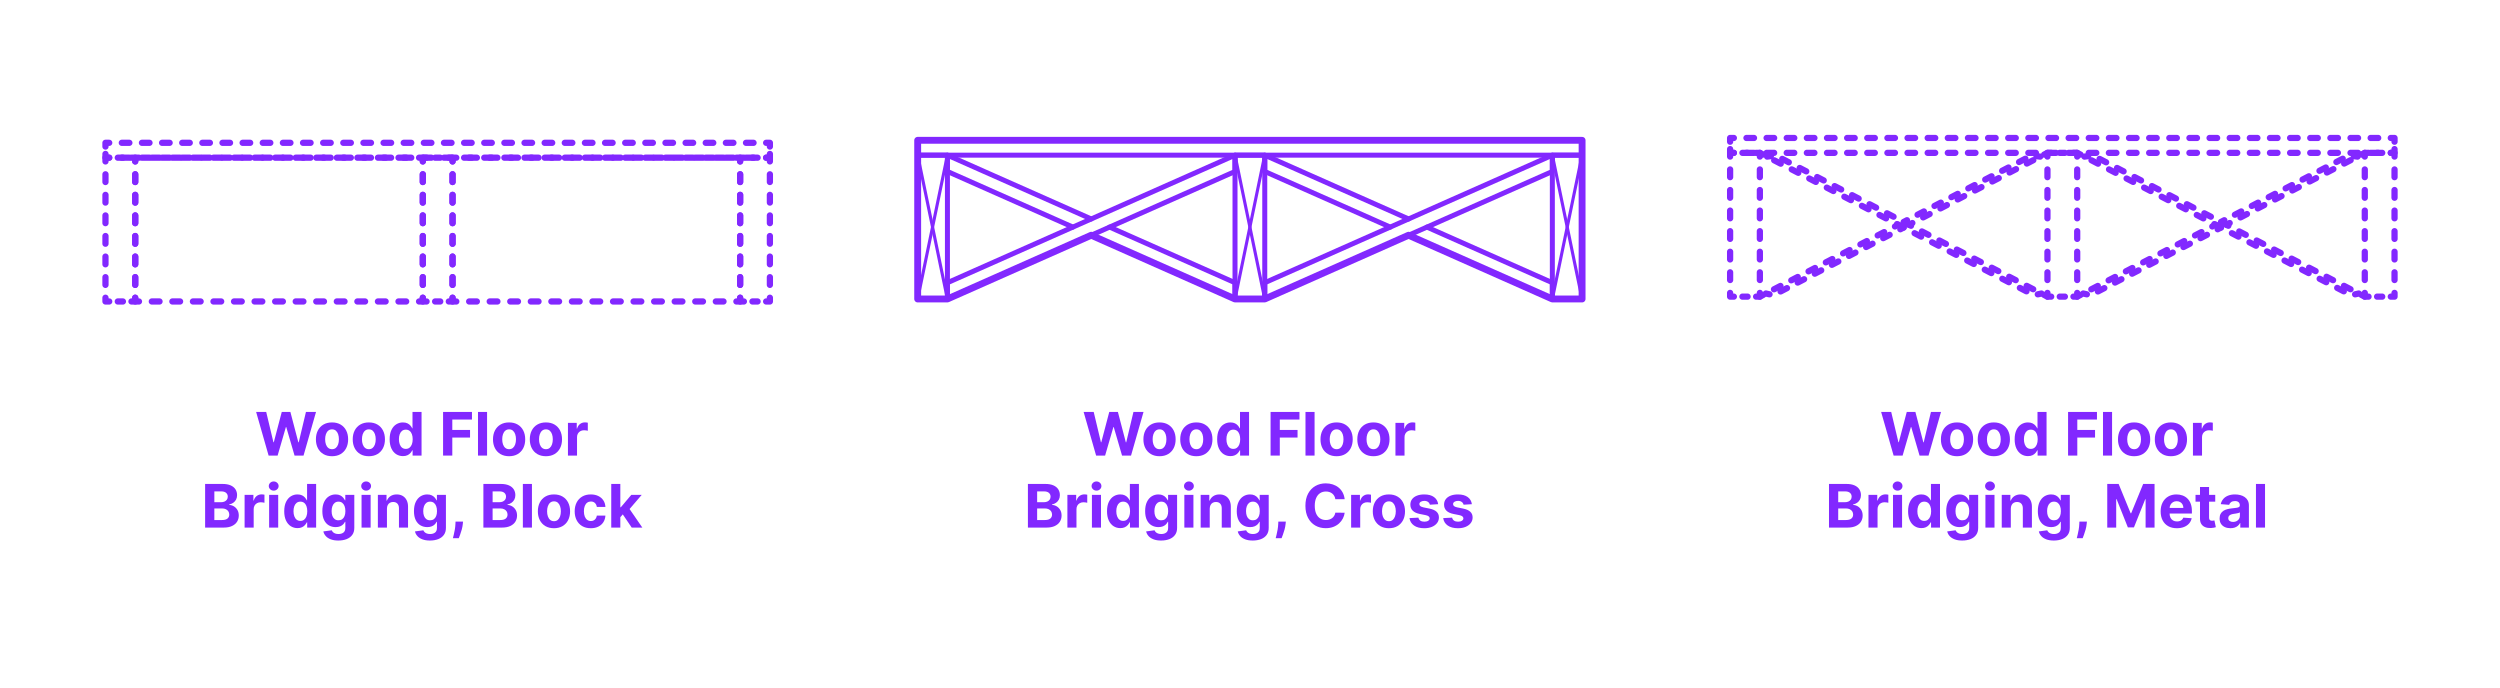 <?xml version="1.0" encoding="utf-8"?>
<!-- Generator: Adobe Illustrator 27.6.1, SVG Export Plug-In . SVG Version: 6.00 Build 0)  -->
<!DOCTYPE svg PUBLIC "-//W3C//DTD SVG 1.1//EN" "http://www.w3.org/Graphics/SVG/1.1/DTD/svg11.dtd">
<svg version="1.1" xmlns:x="http://ns.adobe.com/Extensibility/1.0/" xmlns:i="http://ns.adobe.com/AdobeIllustrator/10.0/" xmlns:graph="http://ns.adobe.com/Graphs/1.0/"
	 xmlns="http://www.w3.org/2000/svg" xmlns:xlink="http://www.w3.org/1999/xlink" x="0px" y="0px" width="1000px" height="275px"
	 viewBox="0 0 1000 275" enable-background="new 0 0 1000 275" xml:space="preserve">
<g id="FILL-BACKGROUND">
	<rect x="0" y="0" fill="#FFFFFF" width="1000" height="275"/>
</g>
<g id="N-TEXT">
	<g id="MTEXT_00000117648681904408684740000012120824233322023095_">
		<g>
			<g>
				<g>
					<path fill="#8228FF" d="M107.445,182.232l-4.994-17.454h4.031l2.889,12.128h0.145l3.188-12.128h3.452l3.179,12.153h0.153
						l2.889-12.153h4.031l-4.995,17.454h-3.596l-3.324-11.412h-0.136l-3.315,11.412H107.445z"/>
					<path fill="#8228FF" d="M132.809,182.488c-1.324,0-2.467-0.282-3.431-0.848c-0.963-0.565-1.706-1.355-2.229-2.369
						c-0.523-1.015-0.784-2.192-0.784-3.533c0-1.353,0.261-2.535,0.784-3.55c0.522-1.014,1.266-1.804,2.229-2.369
						c0.963-0.565,2.106-0.848,3.431-0.848c1.324,0,2.467,0.282,3.43,0.848c0.963,0.565,1.706,1.355,2.229,2.369
						c0.522,1.015,0.784,2.197,0.784,3.55c0,1.341-0.261,2.519-0.784,3.533c-0.523,1.014-1.266,1.804-2.229,2.369
						C135.276,182.206,134.133,182.488,132.809,182.488z M132.826,179.676c0.602,0,1.105-0.172,1.508-0.516s0.709-0.813,0.916-1.41
						c0.208-0.597,0.312-1.275,0.312-2.037s-0.104-1.44-0.312-2.037c-0.207-0.597-0.513-1.068-0.916-1.415
						c-0.403-0.346-0.906-0.52-1.508-0.52c-0.608,0-1.118,0.174-1.53,0.52c-0.412,0.347-0.722,0.818-0.929,1.415
						s-0.311,1.275-0.311,2.037s0.104,1.44,0.311,2.037s0.517,1.066,0.929,1.41C131.708,179.504,132.218,179.676,132.826,179.676z"
						/>
					<path fill="#8228FF" d="M147.536,182.488c-1.324,0-2.467-0.282-3.431-0.848c-0.963-0.565-1.706-1.355-2.229-2.369
						c-0.523-1.015-0.784-2.192-0.784-3.533c0-1.353,0.261-2.535,0.784-3.55c0.522-1.014,1.266-1.804,2.229-2.369
						c0.963-0.565,2.106-0.848,3.431-0.848c1.324,0,2.467,0.282,3.43,0.848c0.963,0.565,1.706,1.355,2.229,2.369
						c0.522,1.015,0.784,2.197,0.784,3.55c0,1.341-0.261,2.519-0.784,3.533c-0.523,1.014-1.266,1.804-2.229,2.369
						C150.003,182.206,148.86,182.488,147.536,182.488z M147.553,179.676c0.602,0,1.105-0.172,1.508-0.516s0.709-0.813,0.916-1.41
						c0.208-0.597,0.312-1.275,0.312-2.037s-0.104-1.44-0.312-2.037c-0.207-0.597-0.513-1.068-0.916-1.415
						c-0.403-0.346-0.906-0.52-1.508-0.52c-0.608,0-1.118,0.174-1.53,0.52c-0.412,0.347-0.722,0.818-0.929,1.415
						s-0.311,1.275-0.311,2.037s0.104,1.44,0.311,2.037s0.517,1.066,0.929,1.41C146.435,179.504,146.945,179.676,147.553,179.676z"
						/>
					<path fill="#8228FF" d="M161.173,182.445c-0.995,0-1.894-0.257-2.698-0.771c-0.804-0.515-1.44-1.273-1.909-2.276
						c-0.469-1.002-0.703-2.233-0.703-3.694c0-1.5,0.242-2.748,0.725-3.745c0.483-0.998,1.126-1.745,1.93-2.242
						c0.804-0.497,1.686-0.745,2.646-0.745c0.733,0,1.345,0.123,1.837,0.37c0.491,0.247,0.889,0.555,1.193,0.921
						c0.304,0.366,0.536,0.726,0.695,1.078H165v-6.562h3.622v17.454h-3.58v-2.097h-0.153c-0.17,0.364-0.411,0.724-0.72,1.078
						c-0.31,0.355-0.71,0.649-1.202,0.883C162.475,182.329,161.877,182.445,161.173,182.445z M162.323,179.557
						c0.585,0,1.081-0.16,1.487-0.481s0.719-0.771,0.938-1.351c0.219-0.58,0.328-1.259,0.328-2.037s-0.108-1.455-0.324-2.028
						c-0.216-0.574-0.528-1.018-0.938-1.33c-0.409-0.312-0.906-0.469-1.491-0.469c-0.597,0-1.1,0.162-1.509,0.486
						c-0.409,0.323-0.719,0.772-0.929,1.347c-0.21,0.573-0.315,1.238-0.315,1.994c0,0.761,0.106,1.433,0.32,2.016
						c0.213,0.582,0.522,1.037,0.929,1.363C161.225,179.394,161.727,179.557,162.323,179.557z"/>
					<path fill="#8228FF" d="M177.229,182.232v-17.454h11.557v3.042h-7.866v4.159h7.099v3.043h-7.099v7.21H177.229z"/>
					<path fill="#8228FF" d="M194.828,164.778v17.454h-3.631v-17.454H194.828z"/>
					<path fill="#8228FF" d="M203.641,182.488c-1.324,0-2.467-0.282-3.431-0.848c-0.963-0.565-1.706-1.355-2.229-2.369
						c-0.523-1.015-0.784-2.192-0.784-3.533c0-1.353,0.261-2.535,0.784-3.55c0.522-1.014,1.266-1.804,2.229-2.369
						c0.963-0.565,2.106-0.848,3.431-0.848c1.324,0,2.467,0.282,3.43,0.848c0.963,0.565,1.706,1.355,2.229,2.369
						c0.522,1.015,0.784,2.197,0.784,3.55c0,1.341-0.261,2.519-0.784,3.533c-0.523,1.014-1.266,1.804-2.229,2.369
						C206.108,182.206,204.964,182.488,203.641,182.488z M203.658,179.676c0.602,0,1.105-0.172,1.508-0.516s0.709-0.813,0.916-1.41
						c0.208-0.597,0.312-1.275,0.312-2.037s-0.104-1.44-0.312-2.037c-0.207-0.597-0.513-1.068-0.916-1.415
						c-0.403-0.346-0.906-0.52-1.508-0.52c-0.608,0-1.118,0.174-1.53,0.52c-0.412,0.347-0.722,0.818-0.929,1.415
						s-0.311,1.275-0.311,2.037s0.104,1.44,0.311,2.037s0.517,1.066,0.929,1.41C202.54,179.504,203.049,179.676,203.658,179.676z"/>
					<path fill="#8228FF" d="M218.368,182.488c-1.324,0-2.467-0.282-3.431-0.848c-0.963-0.565-1.706-1.355-2.229-2.369
						c-0.523-1.015-0.784-2.192-0.784-3.533c0-1.353,0.261-2.535,0.784-3.55c0.522-1.014,1.266-1.804,2.229-2.369
						c0.963-0.565,2.106-0.848,3.431-0.848c1.324,0,2.467,0.282,3.43,0.848c0.963,0.565,1.706,1.355,2.229,2.369
						c0.522,1.015,0.784,2.197,0.784,3.55c0,1.341-0.261,2.519-0.784,3.533c-0.523,1.014-1.266,1.804-2.229,2.369
						C220.835,182.206,219.691,182.488,218.368,182.488z M218.385,179.676c0.602,0,1.105-0.172,1.508-0.516s0.709-0.813,0.916-1.41
						c0.208-0.597,0.312-1.275,0.312-2.037s-0.104-1.44-0.312-2.037c-0.207-0.597-0.513-1.068-0.916-1.415
						c-0.403-0.346-0.906-0.52-1.508-0.52c-0.608,0-1.118,0.174-1.53,0.52c-0.412,0.347-0.722,0.818-0.929,1.415
						s-0.311,1.275-0.311,2.037s0.104,1.44,0.311,2.037s0.517,1.066,0.929,1.41C217.267,179.504,217.776,179.676,218.385,179.676z"
						/>
					<path fill="#8228FF" d="M227.18,182.232v-13.091h3.52v2.284h0.136c0.239-0.812,0.639-1.428,1.202-1.845
						c0.562-0.418,1.21-0.627,1.943-0.627c0.182,0,0.378,0.012,0.588,0.034c0.21,0.022,0.395,0.054,0.554,0.094v3.222
						c-0.17-0.051-0.406-0.097-0.708-0.137c-0.301-0.039-0.577-0.06-0.827-0.06c-0.534,0-1.01,0.115-1.428,0.346
						c-0.417,0.229-0.747,0.55-0.988,0.959c-0.242,0.408-0.362,0.88-0.362,1.414v7.406H227.18z"/>
					<path fill="#8228FF" d="M82.049,211.032v-17.454h6.989c1.284,0,2.355,0.19,3.213,0.571c0.858,0.38,1.503,0.907,1.935,1.58
						c0.432,0.674,0.648,1.448,0.648,2.323c0,0.682-0.137,1.279-0.409,1.794c-0.273,0.514-0.646,0.935-1.121,1.261
						c-0.475,0.327-1.016,0.559-1.624,0.695v0.17c0.665,0.028,1.288,0.216,1.871,0.562c0.582,0.347,1.055,0.831,1.419,1.453
						s0.545,1.362,0.545,2.221c0,0.926-0.229,1.751-0.686,2.476s-1.132,1.297-2.024,1.717c-0.892,0.421-1.992,0.631-3.298,0.631
						H82.049z M85.739,200.882h2.736c0.505,0,0.956-0.09,1.351-0.269s0.708-0.433,0.938-0.763c0.23-0.329,0.345-0.725,0.345-1.185
						c0-0.631-0.223-1.139-0.669-1.525c-0.446-0.387-1.078-0.58-1.896-0.58h-2.804V200.882z M85.739,208.016h3.008
						c1.028,0,1.778-0.197,2.25-0.593c0.472-0.395,0.708-0.922,0.708-1.581c0-0.482-0.117-0.908-0.35-1.278
						c-0.233-0.369-0.564-0.659-0.993-0.869c-0.429-0.21-0.939-0.315-1.53-0.315h-3.094V208.016z"/>
					<path fill="#8228FF" d="M97.841,211.032v-13.091h3.52v2.284h0.136c0.239-0.812,0.639-1.428,1.202-1.845
						c0.562-0.418,1.21-0.627,1.943-0.627c0.182,0,0.378,0.012,0.588,0.034c0.21,0.022,0.395,0.054,0.554,0.094v3.222
						c-0.17-0.051-0.406-0.097-0.708-0.137c-0.301-0.039-0.577-0.06-0.827-0.06c-0.534,0-1.01,0.115-1.428,0.346
						c-0.417,0.229-0.747,0.55-0.988,0.959c-0.242,0.408-0.362,0.88-0.362,1.414v7.406H97.841z"/>
					<path fill="#8228FF" d="M109.483,196.254c-0.54,0-1.003-0.179-1.389-0.537c-0.387-0.357-0.58-0.789-0.58-1.295
						s0.193-0.939,0.58-1.3c0.386-0.361,0.847-0.541,1.381-0.541c0.545,0,1.01,0.179,1.393,0.537
						c0.384,0.357,0.576,0.789,0.576,1.295s-0.192,0.939-0.576,1.3C110.484,196.074,110.022,196.254,109.483,196.254z
						 M107.65,211.032v-13.091h3.631v13.091H107.65z"/>
					<path fill="#8228FF" d="M119.003,211.245c-0.995,0-1.894-0.257-2.698-0.771c-0.804-0.515-1.44-1.273-1.909-2.276
						c-0.469-1.002-0.703-2.233-0.703-3.694c0-1.5,0.242-2.748,0.725-3.745c0.483-0.998,1.126-1.745,1.93-2.242
						c0.804-0.497,1.686-0.745,2.646-0.745c0.733,0,1.345,0.123,1.837,0.37c0.491,0.247,0.889,0.555,1.193,0.921
						c0.304,0.366,0.536,0.726,0.695,1.078h0.111v-6.562h3.622v17.454h-3.58v-2.097h-0.153c-0.17,0.364-0.411,0.724-0.72,1.078
						c-0.31,0.355-0.71,0.649-1.202,0.883C120.305,211.129,119.707,211.245,119.003,211.245z M120.153,208.356
						c0.585,0,1.081-0.16,1.487-0.481s0.719-0.771,0.938-1.351c0.219-0.58,0.328-1.259,0.328-2.037s-0.108-1.455-0.324-2.028
						c-0.216-0.574-0.528-1.018-0.938-1.33c-0.409-0.312-0.906-0.469-1.491-0.469c-0.597,0-1.1,0.162-1.509,0.486
						c-0.409,0.323-0.719,0.772-0.929,1.347c-0.21,0.573-0.315,1.238-0.315,1.994c0,0.761,0.106,1.433,0.32,2.016
						c0.213,0.582,0.522,1.037,0.929,1.363C119.055,208.193,119.557,208.356,120.153,208.356z"/>
					<path fill="#8228FF" d="M135.323,216.214c-1.176,0-2.184-0.16-3.021-0.481c-0.838-0.32-1.504-0.757-1.999-1.308
						c-0.494-0.552-0.815-1.171-0.963-1.858l3.358-0.451c0.102,0.261,0.264,0.505,0.486,0.732s0.516,0.41,0.882,0.55
						c0.367,0.14,0.814,0.209,1.342,0.209c0.79,0,1.442-0.191,1.956-0.575s0.771-1.024,0.771-1.922v-2.396h-0.153
						c-0.159,0.364-0.398,0.708-0.716,1.031c-0.318,0.324-0.727,0.589-1.227,0.793c-0.5,0.205-1.097,0.307-1.79,0.307
						c-0.983,0-1.876-0.229-2.681-0.686c-0.804-0.458-1.443-1.159-1.917-2.105c-0.475-0.946-0.712-2.144-0.712-3.592
						c0-1.483,0.242-2.722,0.725-3.717c0.483-0.994,1.126-1.738,1.93-2.232c0.804-0.494,1.686-0.741,2.646-0.741
						c0.733,0,1.347,0.123,1.841,0.37c0.495,0.247,0.894,0.555,1.198,0.921c0.304,0.366,0.538,0.726,0.703,1.078h0.136v-2.199h3.605
						v13.219c0,1.113-0.272,2.046-0.818,2.796c-0.546,0.75-1.3,1.313-2.263,1.691C137.68,216.025,136.573,216.214,135.323,216.214z
						 M135.4,208.118c0.585,0,1.081-0.146,1.487-0.439s0.719-0.713,0.938-1.262c0.219-0.548,0.328-1.205,0.328-1.973
						c0-0.767-0.108-1.433-0.324-1.998c-0.216-0.565-0.528-1.005-0.938-1.317c-0.409-0.312-0.906-0.469-1.491-0.469
						c-0.597,0-1.1,0.161-1.509,0.481c-0.409,0.321-0.719,0.766-0.929,1.334c-0.21,0.568-0.315,1.225-0.315,1.969
						c0,0.756,0.106,1.408,0.32,1.956c0.213,0.549,0.522,0.972,0.929,1.27C134.302,207.969,134.803,208.118,135.4,208.118z"/>
					<path fill="#8228FF" d="M146.454,196.254c-0.54,0-1.003-0.179-1.389-0.537c-0.387-0.357-0.58-0.789-0.58-1.295
						s0.193-0.939,0.58-1.3c0.386-0.361,0.847-0.541,1.381-0.541c0.545,0,1.01,0.179,1.393,0.537
						c0.384,0.357,0.576,0.789,0.576,1.295s-0.192,0.939-0.576,1.3C147.455,196.074,146.993,196.254,146.454,196.254z
						 M144.621,211.032v-13.091h3.631v13.091H144.621z"/>
					<path fill="#8228FF" d="M154.78,203.464v7.568h-3.631v-13.091h3.46v2.31h0.153c0.29-0.761,0.775-1.364,1.458-1.811
						c0.682-0.446,1.508-0.669,2.48-0.669c0.909,0,1.702,0.198,2.378,0.597c0.676,0.397,1.202,0.964,1.577,1.7
						c0.375,0.735,0.562,1.612,0.562,2.629v8.335h-3.631v-7.688c0.006-0.801-0.199-1.428-0.613-1.879
						c-0.415-0.452-0.986-0.678-1.713-0.678c-0.489,0-0.919,0.105-1.291,0.315s-0.662,0.516-0.87,0.916
						C154.893,202.42,154.786,202.901,154.78,203.464z"/>
					<path fill="#8228FF" d="M171.97,216.214c-1.176,0-2.184-0.16-3.021-0.481c-0.838-0.32-1.504-0.757-1.999-1.308
						c-0.494-0.552-0.815-1.171-0.963-1.858l3.358-0.451c0.102,0.261,0.264,0.505,0.486,0.732s0.516,0.41,0.882,0.55
						c0.367,0.14,0.814,0.209,1.342,0.209c0.79,0,1.442-0.191,1.956-0.575s0.771-1.024,0.771-1.922v-2.396h-0.153
						c-0.159,0.364-0.398,0.708-0.716,1.031c-0.318,0.324-0.727,0.589-1.227,0.793c-0.5,0.205-1.097,0.307-1.79,0.307
						c-0.983,0-1.876-0.229-2.681-0.686c-0.804-0.458-1.443-1.159-1.917-2.105c-0.475-0.946-0.712-2.144-0.712-3.592
						c0-1.483,0.242-2.722,0.725-3.717c0.483-0.994,1.126-1.738,1.93-2.232c0.804-0.494,1.686-0.741,2.646-0.741
						c0.733,0,1.347,0.123,1.841,0.37c0.495,0.247,0.894,0.555,1.198,0.921c0.304,0.366,0.538,0.726,0.703,1.078h0.136v-2.199h3.605
						v13.219c0,1.113-0.272,2.046-0.818,2.796c-0.546,0.75-1.3,1.313-2.263,1.691C174.327,216.025,173.22,216.214,171.97,216.214z
						 M172.047,208.118c0.585,0,1.081-0.146,1.487-0.439s0.719-0.713,0.938-1.262c0.219-0.548,0.328-1.205,0.328-1.973
						c0-0.767-0.108-1.433-0.324-1.998c-0.216-0.565-0.528-1.005-0.938-1.317c-0.409-0.312-0.906-0.469-1.491-0.469
						c-0.597,0-1.1,0.161-1.509,0.481c-0.409,0.321-0.719,0.766-0.929,1.334c-0.21,0.568-0.315,1.225-0.315,1.969
						c0,0.756,0.106,1.408,0.32,1.956c0.213,0.549,0.522,0.972,0.929,1.27C170.949,207.969,171.45,208.118,172.047,208.118z"/>
					<path fill="#8228FF" d="M185.215,208.646l-0.094,0.938c-0.074,0.75-0.215,1.498-0.422,2.245
						c-0.208,0.747-0.423,1.425-0.648,2.033c-0.225,0.607-0.405,1.085-0.541,1.432h-2.353c0.085-0.335,0.202-0.803,0.35-1.402
						c0.147-0.6,0.287-1.271,0.417-2.016s0.213-1.503,0.247-2.275l0.043-0.954H185.215z"/>
					<path fill="#8228FF" d="M193.354,211.032v-17.454h6.989c1.284,0,2.355,0.19,3.213,0.571c0.858,0.38,1.503,0.907,1.935,1.58
						c0.432,0.674,0.648,1.448,0.648,2.323c0,0.682-0.137,1.279-0.409,1.794c-0.273,0.514-0.646,0.935-1.121,1.261
						c-0.475,0.327-1.016,0.559-1.624,0.695v0.17c0.665,0.028,1.288,0.216,1.871,0.562c0.582,0.347,1.055,0.831,1.419,1.453
						s0.545,1.362,0.545,2.221c0,0.926-0.229,1.751-0.686,2.476s-1.132,1.297-2.024,1.717c-0.892,0.421-1.992,0.631-3.298,0.631
						H193.354z M197.044,200.882h2.736c0.505,0,0.956-0.09,1.351-0.269s0.708-0.433,0.938-0.763c0.23-0.329,0.345-0.725,0.345-1.185
						c0-0.631-0.223-1.139-0.669-1.525c-0.446-0.387-1.078-0.58-1.896-0.58h-2.804V200.882z M197.044,208.016h3.008
						c1.028,0,1.778-0.197,2.25-0.593c0.472-0.395,0.708-0.922,0.708-1.581c0-0.482-0.117-0.908-0.35-1.278
						c-0.233-0.369-0.564-0.659-0.993-0.869c-0.429-0.21-0.939-0.315-1.53-0.315h-3.094V208.016z"/>
					<path fill="#8228FF" d="M212.776,193.578v17.454h-3.631v-17.454H212.776z"/>
					<path fill="#8228FF" d="M221.589,211.288c-1.324,0-2.467-0.282-3.431-0.848c-0.963-0.565-1.706-1.355-2.229-2.369
						c-0.523-1.015-0.784-2.192-0.784-3.533c0-1.353,0.261-2.535,0.784-3.55c0.522-1.014,1.266-1.804,2.229-2.369
						c0.963-0.565,2.106-0.848,3.431-0.848c1.324,0,2.467,0.282,3.43,0.848c0.963,0.565,1.706,1.355,2.229,2.369
						c0.522,1.015,0.784,2.197,0.784,3.55c0,1.341-0.261,2.519-0.784,3.533c-0.523,1.014-1.266,1.804-2.229,2.369
						C224.056,211.006,222.913,211.288,221.589,211.288z M221.606,208.476c0.602,0,1.105-0.172,1.508-0.516s0.709-0.813,0.916-1.41
						c0.208-0.597,0.312-1.275,0.312-2.037s-0.104-1.44-0.312-2.037c-0.207-0.597-0.513-1.068-0.916-1.415
						c-0.403-0.346-0.906-0.52-1.508-0.52c-0.608,0-1.118,0.174-1.53,0.52c-0.412,0.347-0.722,0.818-0.929,1.415
						s-0.311,1.275-0.311,2.037s0.104,1.44,0.311,2.037s0.517,1.066,0.929,1.41C220.488,208.304,220.998,208.476,221.606,208.476z"
						/>
					<path fill="#8228FF" d="M236.316,211.288c-1.341,0-2.493-0.285-3.456-0.856s-1.702-1.365-2.216-2.382
						c-0.515-1.018-0.771-2.188-0.771-3.512c0-1.341,0.26-2.519,0.78-3.532c0.52-1.015,1.26-1.808,2.22-2.378
						c0.96-0.571,2.102-0.856,3.426-0.856c1.142,0,2.142,0.207,3,0.622c0.858,0.414,1.537,0.997,2.037,1.747
						s0.776,1.631,0.827,2.642h-3.426c-0.097-0.653-0.351-1.18-0.763-1.581c-0.412-0.4-0.951-0.601-1.615-0.601
						c-0.562,0-1.053,0.152-1.47,0.456s-0.743,0.746-0.976,1.325c-0.233,0.58-0.35,1.281-0.35,2.105
						c0,0.835,0.115,1.545,0.345,2.131c0.23,0.585,0.555,1.031,0.976,1.338s0.912,0.46,1.475,0.46c0.415,0,0.789-0.085,1.121-0.256
						c0.333-0.17,0.608-0.419,0.827-0.745c0.219-0.327,0.362-0.721,0.431-1.181h3.426c-0.057,1-0.328,1.879-0.814,2.638
						s-1.155,1.351-2.007,1.777C238.489,211.075,237.48,211.288,236.316,211.288z"/>
					<path fill="#8228FF" d="M244.498,211.032v-17.454h3.631v17.454H244.498z M247.788,207.266l0.008-4.355h0.528l4.193-4.969h4.167
						l-5.633,6.58h-0.861L247.788,207.266z M252.68,211.032l-3.853-5.701l2.42-2.565l5.685,8.267H252.68z"/>
				</g>
			</g>
		</g>
	</g>
	<g id="MTEXT_00000124127517089561737560000002134919493223248544_">
		<g>
			<g>
				<g>
					<path fill="#8228FF" d="M438.445,182.232l-4.994-17.454h4.031l2.889,12.128h0.145l3.188-12.128h3.452l3.179,12.153h0.153
						l2.889-12.153h4.031l-4.995,17.454h-3.596l-3.324-11.412h-0.136l-3.315,11.412H438.445z"/>
					<path fill="#8228FF" d="M463.809,182.488c-1.324,0-2.467-0.282-3.431-0.848c-0.963-0.565-1.706-1.355-2.229-2.369
						c-0.523-1.015-0.784-2.192-0.784-3.533c0-1.353,0.261-2.535,0.784-3.55c0.522-1.014,1.266-1.804,2.229-2.369
						c0.963-0.565,2.106-0.848,3.431-0.848c1.324,0,2.467,0.282,3.43,0.848c0.963,0.565,1.706,1.355,2.229,2.369
						c0.522,1.015,0.784,2.197,0.784,3.55c0,1.341-0.261,2.519-0.784,3.533c-0.523,1.014-1.266,1.804-2.229,2.369
						C466.276,182.206,465.133,182.488,463.809,182.488z M463.826,179.676c0.602,0,1.105-0.172,1.508-0.516s0.709-0.813,0.916-1.41
						c0.208-0.597,0.312-1.275,0.312-2.037s-0.104-1.44-0.312-2.037c-0.207-0.597-0.513-1.068-0.916-1.415
						c-0.403-0.346-0.906-0.52-1.508-0.52c-0.608,0-1.118,0.174-1.53,0.52c-0.412,0.347-0.722,0.818-0.929,1.415
						s-0.311,1.275-0.311,2.037s0.104,1.44,0.311,2.037s0.517,1.066,0.929,1.41C462.708,179.504,463.218,179.676,463.826,179.676z"
						/>
					<path fill="#8228FF" d="M478.536,182.488c-1.324,0-2.467-0.282-3.431-0.848c-0.963-0.565-1.706-1.355-2.229-2.369
						c-0.523-1.015-0.784-2.192-0.784-3.533c0-1.353,0.261-2.535,0.784-3.55c0.522-1.014,1.266-1.804,2.229-2.369
						c0.963-0.565,2.106-0.848,3.431-0.848c1.324,0,2.467,0.282,3.43,0.848c0.963,0.565,1.706,1.355,2.229,2.369
						c0.522,1.015,0.784,2.197,0.784,3.55c0,1.341-0.261,2.519-0.784,3.533c-0.523,1.014-1.266,1.804-2.229,2.369
						C481.003,182.206,479.86,182.488,478.536,182.488z M478.553,179.676c0.602,0,1.105-0.172,1.508-0.516s0.709-0.813,0.916-1.41
						c0.208-0.597,0.312-1.275,0.312-2.037s-0.104-1.44-0.312-2.037c-0.207-0.597-0.513-1.068-0.916-1.415
						c-0.403-0.346-0.906-0.52-1.508-0.52c-0.608,0-1.118,0.174-1.53,0.52c-0.412,0.347-0.722,0.818-0.929,1.415
						s-0.311,1.275-0.311,2.037s0.104,1.44,0.311,2.037s0.517,1.066,0.929,1.41C477.435,179.504,477.945,179.676,478.553,179.676z"
						/>
					<path fill="#8228FF" d="M492.173,182.445c-0.995,0-1.894-0.257-2.698-0.771c-0.804-0.515-1.44-1.273-1.909-2.276
						c-0.469-1.002-0.703-2.233-0.703-3.694c0-1.5,0.242-2.748,0.725-3.745c0.483-0.998,1.126-1.745,1.93-2.242
						c0.804-0.497,1.686-0.745,2.646-0.745c0.733,0,1.345,0.123,1.837,0.37c0.491,0.247,0.889,0.555,1.193,0.921
						c0.304,0.366,0.536,0.726,0.695,1.078H496v-6.562h3.622v17.454h-3.58v-2.097h-0.153c-0.17,0.364-0.411,0.724-0.72,1.078
						c-0.31,0.355-0.71,0.649-1.202,0.883C493.475,182.329,492.877,182.445,492.173,182.445z M493.323,179.557
						c0.585,0,1.081-0.16,1.487-0.481s0.719-0.771,0.938-1.351c0.219-0.58,0.328-1.259,0.328-2.037s-0.108-1.455-0.324-2.028
						c-0.216-0.574-0.528-1.018-0.938-1.33c-0.409-0.312-0.906-0.469-1.491-0.469c-0.597,0-1.1,0.162-1.509,0.486
						c-0.409,0.323-0.719,0.772-0.929,1.347c-0.21,0.573-0.315,1.238-0.315,1.994c0,0.761,0.106,1.433,0.32,2.016
						c0.213,0.582,0.522,1.037,0.929,1.363C492.225,179.394,492.727,179.557,493.323,179.557z"/>
					<path fill="#8228FF" d="M508.229,182.232v-17.454h11.557v3.042h-7.866v4.159h7.099v3.043h-7.099v7.21H508.229z"/>
					<path fill="#8228FF" d="M525.828,164.778v17.454h-3.631v-17.454H525.828z"/>
					<path fill="#8228FF" d="M534.641,182.488c-1.324,0-2.467-0.282-3.431-0.848c-0.963-0.565-1.706-1.355-2.229-2.369
						c-0.523-1.015-0.784-2.192-0.784-3.533c0-1.353,0.261-2.535,0.784-3.55c0.522-1.014,1.266-1.804,2.229-2.369
						c0.963-0.565,2.106-0.848,3.431-0.848c1.324,0,2.467,0.282,3.43,0.848c0.963,0.565,1.706,1.355,2.229,2.369
						c0.522,1.015,0.784,2.197,0.784,3.55c0,1.341-0.261,2.519-0.784,3.533c-0.523,1.014-1.266,1.804-2.229,2.369
						C537.108,182.206,535.964,182.488,534.641,182.488z M534.658,179.676c0.602,0,1.105-0.172,1.508-0.516s0.709-0.813,0.916-1.41
						c0.208-0.597,0.312-1.275,0.312-2.037s-0.104-1.44-0.312-2.037c-0.207-0.597-0.513-1.068-0.916-1.415
						c-0.403-0.346-0.906-0.52-1.508-0.52c-0.608,0-1.118,0.174-1.53,0.52c-0.412,0.347-0.722,0.818-0.929,1.415
						s-0.311,1.275-0.311,2.037s0.104,1.44,0.311,2.037s0.517,1.066,0.929,1.41C533.54,179.504,534.049,179.676,534.658,179.676z"/>
					<path fill="#8228FF" d="M549.368,182.488c-1.324,0-2.467-0.282-3.431-0.848c-0.963-0.565-1.706-1.355-2.229-2.369
						c-0.523-1.015-0.784-2.192-0.784-3.533c0-1.353,0.261-2.535,0.784-3.55c0.522-1.014,1.266-1.804,2.229-2.369
						c0.963-0.565,2.106-0.848,3.431-0.848c1.324,0,2.467,0.282,3.43,0.848c0.963,0.565,1.706,1.355,2.229,2.369
						c0.522,1.015,0.784,2.197,0.784,3.55c0,1.341-0.261,2.519-0.784,3.533c-0.523,1.014-1.266,1.804-2.229,2.369
						C551.835,182.206,550.691,182.488,549.368,182.488z M549.385,179.676c0.602,0,1.105-0.172,1.508-0.516s0.709-0.813,0.916-1.41
						c0.208-0.597,0.312-1.275,0.312-2.037s-0.104-1.44-0.312-2.037c-0.207-0.597-0.513-1.068-0.916-1.415
						c-0.403-0.346-0.906-0.52-1.508-0.52c-0.608,0-1.118,0.174-1.53,0.52c-0.412,0.347-0.722,0.818-0.929,1.415
						s-0.311,1.275-0.311,2.037s0.104,1.44,0.311,2.037s0.517,1.066,0.929,1.41C548.267,179.504,548.776,179.676,549.385,179.676z"
						/>
					<path fill="#8228FF" d="M558.18,182.232v-13.091h3.52v2.284h0.136c0.239-0.812,0.639-1.428,1.202-1.845
						c0.562-0.418,1.21-0.627,1.943-0.627c0.182,0,0.378,0.012,0.588,0.034c0.21,0.022,0.395,0.054,0.554,0.094v3.222
						c-0.17-0.051-0.406-0.097-0.708-0.137c-0.301-0.039-0.577-0.06-0.827-0.06c-0.534,0-1.01,0.115-1.428,0.346
						c-0.417,0.229-0.747,0.55-0.988,0.959c-0.242,0.408-0.362,0.88-0.362,1.414v7.406H558.18z"/>
					<path fill="#8228FF" d="M411.165,211.032v-17.454h6.989c1.284,0,2.355,0.19,3.213,0.571c0.858,0.38,1.503,0.907,1.935,1.58
						c0.432,0.674,0.648,1.448,0.648,2.323c0,0.682-0.137,1.279-0.409,1.794c-0.273,0.514-0.646,0.935-1.121,1.261
						c-0.475,0.327-1.016,0.559-1.624,0.695v0.17c0.665,0.028,1.288,0.216,1.871,0.562c0.582,0.347,1.055,0.831,1.419,1.453
						s0.545,1.362,0.545,2.221c0,0.926-0.229,1.751-0.686,2.476s-1.132,1.297-2.024,1.717c-0.892,0.421-1.992,0.631-3.298,0.631
						H411.165z M414.855,200.882h2.736c0.505,0,0.956-0.09,1.351-0.269s0.708-0.433,0.938-0.763c0.23-0.329,0.345-0.725,0.345-1.185
						c0-0.631-0.223-1.139-0.669-1.525c-0.446-0.387-1.078-0.58-1.896-0.58h-2.804V200.882z M414.855,208.016h3.008
						c1.028,0,1.778-0.197,2.25-0.593c0.472-0.395,0.708-0.922,0.708-1.581c0-0.482-0.117-0.908-0.35-1.278
						c-0.233-0.369-0.564-0.659-0.993-0.869c-0.429-0.21-0.939-0.315-1.53-0.315h-3.094V208.016z"/>
					<path fill="#8228FF" d="M426.957,211.032v-13.091h3.52v2.284h0.136c0.239-0.812,0.639-1.428,1.202-1.845
						c0.562-0.418,1.21-0.627,1.943-0.627c0.182,0,0.378,0.012,0.588,0.034c0.21,0.022,0.395,0.054,0.554,0.094v3.222
						c-0.17-0.051-0.406-0.097-0.708-0.137c-0.301-0.039-0.577-0.06-0.827-0.06c-0.534,0-1.01,0.115-1.428,0.346
						c-0.417,0.229-0.747,0.55-0.988,0.959c-0.242,0.408-0.362,0.88-0.362,1.414v7.406H426.957z"/>
					<path fill="#8228FF" d="M438.599,196.254c-0.54,0-1.003-0.179-1.389-0.537c-0.387-0.357-0.58-0.789-0.58-1.295
						s0.193-0.939,0.58-1.3c0.386-0.361,0.847-0.541,1.381-0.541c0.545,0,1.01,0.179,1.393,0.537
						c0.384,0.357,0.576,0.789,0.576,1.295s-0.192,0.939-0.576,1.3C439.601,196.074,439.139,196.254,438.599,196.254z
						 M436.767,211.032v-13.091h3.631v13.091H436.767z"/>
					<path fill="#8228FF" d="M448.119,211.245c-0.995,0-1.894-0.257-2.698-0.771c-0.804-0.515-1.44-1.273-1.909-2.276
						c-0.469-1.002-0.703-2.233-0.703-3.694c0-1.5,0.242-2.748,0.725-3.745c0.483-0.998,1.126-1.745,1.93-2.242
						c0.804-0.497,1.686-0.745,2.646-0.745c0.733,0,1.345,0.123,1.837,0.37c0.491,0.247,0.889,0.555,1.193,0.921
						c0.304,0.366,0.536,0.726,0.695,1.078h0.111v-6.562h3.622v17.454h-3.58v-2.097h-0.153c-0.17,0.364-0.411,0.724-0.72,1.078
						c-0.31,0.355-0.71,0.649-1.202,0.883C449.421,211.129,448.823,211.245,448.119,211.245z M449.27,208.356
						c0.585,0,1.081-0.16,1.487-0.481s0.719-0.771,0.938-1.351c0.219-0.58,0.328-1.259,0.328-2.037s-0.108-1.455-0.324-2.028
						c-0.216-0.574-0.528-1.018-0.938-1.33c-0.409-0.312-0.906-0.469-1.491-0.469c-0.597,0-1.1,0.162-1.509,0.486
						c-0.409,0.323-0.719,0.772-0.929,1.347c-0.21,0.573-0.315,1.238-0.315,1.994c0,0.761,0.106,1.433,0.32,2.016
						c0.213,0.582,0.522,1.037,0.929,1.363C448.171,208.193,448.673,208.356,449.27,208.356z"/>
					<path fill="#8228FF" d="M464.439,216.214c-1.176,0-2.184-0.16-3.021-0.481c-0.838-0.32-1.504-0.757-1.999-1.308
						c-0.494-0.552-0.815-1.171-0.963-1.858l3.358-0.451c0.102,0.261,0.264,0.505,0.486,0.732s0.516,0.41,0.882,0.55
						c0.367,0.14,0.814,0.209,1.342,0.209c0.79,0,1.442-0.191,1.956-0.575s0.771-1.024,0.771-1.922v-2.396h-0.153
						c-0.159,0.364-0.398,0.708-0.716,1.031c-0.318,0.324-0.727,0.589-1.227,0.793c-0.5,0.205-1.097,0.307-1.79,0.307
						c-0.983,0-1.876-0.229-2.681-0.686c-0.804-0.458-1.443-1.159-1.917-2.105c-0.475-0.946-0.712-2.144-0.712-3.592
						c0-1.483,0.242-2.722,0.725-3.717c0.483-0.994,1.126-1.738,1.93-2.232c0.804-0.494,1.686-0.741,2.646-0.741
						c0.733,0,1.347,0.123,1.841,0.37c0.495,0.247,0.894,0.555,1.198,0.921c0.304,0.366,0.538,0.726,0.703,1.078h0.136v-2.199h3.605
						v13.219c0,1.113-0.272,2.046-0.818,2.796c-0.546,0.75-1.3,1.313-2.263,1.691C466.796,216.025,465.689,216.214,464.439,216.214z
						 M464.516,208.118c0.585,0,1.081-0.146,1.487-0.439s0.719-0.713,0.938-1.262c0.219-0.548,0.328-1.205,0.328-1.973
						c0-0.767-0.108-1.433-0.324-1.998c-0.216-0.565-0.528-1.005-0.938-1.317c-0.409-0.312-0.906-0.469-1.491-0.469
						c-0.597,0-1.1,0.161-1.509,0.481c-0.409,0.321-0.719,0.766-0.929,1.334c-0.21,0.568-0.315,1.225-0.315,1.969
						c0,0.756,0.106,1.408,0.32,1.956c0.213,0.549,0.522,0.972,0.929,1.27C463.418,207.969,463.919,208.118,464.516,208.118z"/>
					<path fill="#8228FF" d="M475.57,196.254c-0.54,0-1.003-0.179-1.389-0.537c-0.387-0.357-0.58-0.789-0.58-1.295
						s0.193-0.939,0.58-1.3c0.386-0.361,0.847-0.541,1.381-0.541c0.545,0,1.01,0.179,1.393,0.537
						c0.384,0.357,0.576,0.789,0.576,1.295s-0.192,0.939-0.576,1.3C476.571,196.074,476.109,196.254,475.57,196.254z
						 M473.737,211.032v-13.091h3.631v13.091H473.737z"/>
					<path fill="#8228FF" d="M483.896,203.464v7.568h-3.631v-13.091h3.46v2.31h0.153c0.29-0.761,0.775-1.364,1.458-1.811
						c0.682-0.446,1.508-0.669,2.48-0.669c0.909,0,1.702,0.198,2.378,0.597c0.676,0.397,1.202,0.964,1.577,1.7
						c0.375,0.735,0.562,1.612,0.562,2.629v8.335h-3.631v-7.688c0.006-0.801-0.199-1.428-0.613-1.879
						c-0.415-0.452-0.986-0.678-1.713-0.678c-0.489,0-0.919,0.105-1.291,0.315s-0.662,0.516-0.87,0.916
						C484.009,202.42,483.902,202.901,483.896,203.464z"/>
					<path fill="#8228FF" d="M501.086,216.214c-1.176,0-2.184-0.16-3.021-0.481c-0.838-0.32-1.504-0.757-1.999-1.308
						c-0.494-0.552-0.815-1.171-0.963-1.858l3.358-0.451c0.102,0.261,0.264,0.505,0.486,0.732s0.516,0.41,0.882,0.55
						c0.367,0.14,0.814,0.209,1.342,0.209c0.79,0,1.442-0.191,1.956-0.575s0.771-1.024,0.771-1.922v-2.396h-0.153
						c-0.159,0.364-0.398,0.708-0.716,1.031c-0.318,0.324-0.727,0.589-1.227,0.793c-0.5,0.205-1.097,0.307-1.79,0.307
						c-0.983,0-1.876-0.229-2.681-0.686c-0.804-0.458-1.443-1.159-1.917-2.105c-0.475-0.946-0.712-2.144-0.712-3.592
						c0-1.483,0.242-2.722,0.725-3.717c0.483-0.994,1.126-1.738,1.93-2.232c0.804-0.494,1.686-0.741,2.646-0.741
						c0.733,0,1.347,0.123,1.841,0.37c0.495,0.247,0.894,0.555,1.198,0.921c0.304,0.366,0.538,0.726,0.703,1.078h0.136v-2.199h3.605
						v13.219c0,1.113-0.272,2.046-0.818,2.796c-0.546,0.75-1.3,1.313-2.263,1.691C503.443,216.025,502.336,216.214,501.086,216.214z
						 M501.163,208.118c0.585,0,1.081-0.146,1.487-0.439s0.719-0.713,0.938-1.262c0.219-0.548,0.328-1.205,0.328-1.973
						c0-0.767-0.108-1.433-0.324-1.998c-0.216-0.565-0.528-1.005-0.938-1.317c-0.409-0.312-0.906-0.469-1.491-0.469
						c-0.597,0-1.1,0.161-1.509,0.481c-0.409,0.321-0.719,0.766-0.929,1.334c-0.21,0.568-0.315,1.225-0.315,1.969
						c0,0.756,0.106,1.408,0.32,1.956c0.213,0.549,0.522,0.972,0.929,1.27C500.065,207.969,500.566,208.118,501.163,208.118z"/>
					<path fill="#8228FF" d="M514.331,208.646l-0.094,0.938c-0.074,0.75-0.215,1.498-0.422,2.245
						c-0.208,0.747-0.423,1.425-0.648,2.033c-0.225,0.607-0.405,1.085-0.541,1.432h-2.353c0.085-0.335,0.202-0.803,0.35-1.402
						c0.147-0.6,0.287-1.271,0.417-2.016s0.213-1.503,0.247-2.275l0.043-0.954H514.331z"/>
					<path fill="#8228FF" d="M537.87,199.688h-3.733c-0.068-0.482-0.208-0.913-0.417-1.291c-0.21-0.378-0.48-0.7-0.81-0.967
						c-0.33-0.268-0.709-0.472-1.138-0.614c-0.429-0.142-0.894-0.213-1.394-0.213c-0.903,0-1.69,0.223-2.361,0.669
						s-1.19,1.094-1.56,1.943c-0.37,0.85-0.554,1.879-0.554,3.09c0,1.244,0.186,2.289,0.558,3.136s0.894,1.486,1.564,1.918
						s1.446,0.647,2.327,0.647c0.495,0,0.953-0.065,1.376-0.196c0.423-0.13,0.8-0.322,1.129-0.575s0.604-0.561,0.822-0.925
						c0.219-0.363,0.371-0.778,0.456-1.244l3.733,0.018c-0.097,0.801-0.336,1.572-0.72,2.313c-0.383,0.741-0.897,1.403-1.542,1.986
						c-0.645,0.582-1.412,1.042-2.301,1.38s-1.894,0.508-3.013,0.508c-1.557,0-2.947-0.353-4.172-1.058
						c-1.225-0.704-2.19-1.724-2.897-3.06c-0.708-1.335-1.061-2.951-1.061-4.849c0-1.904,0.358-3.523,1.074-4.858
						s1.688-2.354,2.915-3.056c1.228-0.701,2.608-1.053,4.142-1.053c1.011,0,1.95,0.143,2.817,0.427
						c0.866,0.284,1.635,0.697,2.305,1.24c0.67,0.542,1.217,1.206,1.641,1.989C537.479,197.779,537.751,198.678,537.87,199.688z"/>
					<path fill="#8228FF" d="M540.452,211.032v-13.091h3.52v2.284h0.136c0.239-0.812,0.639-1.428,1.202-1.845
						c0.562-0.418,1.21-0.627,1.943-0.627c0.182,0,0.378,0.012,0.588,0.034c0.21,0.022,0.395,0.054,0.554,0.094v3.222
						c-0.17-0.051-0.406-0.097-0.708-0.137c-0.301-0.039-0.577-0.06-0.827-0.06c-0.534,0-1.01,0.115-1.428,0.346
						c-0.417,0.229-0.747,0.55-0.988,0.959c-0.242,0.408-0.362,0.88-0.362,1.414v7.406H540.452z"/>
					<path fill="#8228FF" d="M555.563,211.288c-1.324,0-2.467-0.282-3.431-0.848c-0.963-0.565-1.706-1.355-2.229-2.369
						c-0.523-1.015-0.784-2.192-0.784-3.533c0-1.353,0.261-2.535,0.784-3.55c0.522-1.014,1.266-1.804,2.229-2.369
						c0.963-0.565,2.106-0.848,3.431-0.848c1.324,0,2.467,0.282,3.43,0.848c0.963,0.565,1.706,1.355,2.229,2.369
						c0.522,1.015,0.784,2.197,0.784,3.55c0,1.341-0.261,2.519-0.784,3.533c-0.523,1.014-1.266,1.804-2.229,2.369
						C558.031,211.006,556.887,211.288,555.563,211.288z M555.581,208.476c0.602,0,1.105-0.172,1.508-0.516s0.709-0.813,0.916-1.41
						c0.208-0.597,0.312-1.275,0.312-2.037s-0.104-1.44-0.312-2.037c-0.207-0.597-0.513-1.068-0.916-1.415
						c-0.403-0.346-0.906-0.52-1.508-0.52c-0.608,0-1.118,0.174-1.53,0.52c-0.412,0.347-0.722,0.818-0.929,1.415
						s-0.311,1.275-0.311,2.037s0.104,1.44,0.311,2.037s0.517,1.066,0.929,1.41C554.462,208.304,554.972,208.476,555.581,208.476z"
						/>
					<path fill="#8228FF" d="M575.268,201.675l-3.324,0.204c-0.057-0.284-0.179-0.541-0.367-0.771
						c-0.188-0.229-0.433-0.414-0.737-0.554c-0.304-0.139-0.667-0.209-1.087-0.209c-0.562,0-1.037,0.118-1.423,0.354
						c-0.386,0.236-0.58,0.55-0.58,0.942c0,0.312,0.125,0.576,0.375,0.792c0.25,0.217,0.679,0.39,1.287,0.521l2.369,0.478
						c1.273,0.261,2.222,0.682,2.847,1.261c0.625,0.58,0.938,1.341,0.938,2.284c0,0.858-0.251,1.611-0.754,2.259
						c-0.502,0.647-1.19,1.151-2.062,1.513c-0.872,0.36-1.876,0.541-3.013,0.541c-1.733,0-3.112-0.362-4.138-1.087
						c-1.026-0.724-1.626-1.711-1.803-2.961l3.571-0.188c0.108,0.528,0.369,0.93,0.784,1.206c0.415,0.275,0.946,0.413,1.594,0.413
						c0.636,0,1.149-0.124,1.538-0.371s0.587-0.566,0.592-0.959c-0.005-0.329-0.145-0.601-0.417-0.813s-0.693-0.376-1.261-0.49
						l-2.267-0.451c-1.278-0.256-2.229-0.699-2.851-1.33s-0.933-1.435-0.933-2.412c0-0.841,0.229-1.565,0.686-2.173
						c0.458-0.608,1.102-1.077,1.935-1.406c0.833-0.33,1.808-0.494,2.928-0.494c1.653,0,2.956,0.349,3.908,1.048
						S575.108,200.47,575.268,201.675z"/>
					<path fill="#8228FF" d="M588.75,201.675l-3.324,0.204c-0.057-0.284-0.179-0.541-0.367-0.771
						c-0.188-0.229-0.433-0.414-0.737-0.554c-0.304-0.139-0.667-0.209-1.087-0.209c-0.562,0-1.037,0.118-1.423,0.354
						c-0.386,0.236-0.58,0.55-0.58,0.942c0,0.312,0.125,0.576,0.375,0.792c0.25,0.217,0.679,0.39,1.287,0.521l2.369,0.478
						c1.273,0.261,2.222,0.682,2.847,1.261c0.625,0.58,0.938,1.341,0.938,2.284c0,0.858-0.251,1.611-0.754,2.259
						c-0.502,0.647-1.19,1.151-2.062,1.513c-0.872,0.36-1.876,0.541-3.013,0.541c-1.733,0-3.112-0.362-4.138-1.087
						c-1.026-0.724-1.626-1.711-1.803-2.961l3.571-0.188c0.108,0.528,0.369,0.93,0.784,1.206c0.415,0.275,0.946,0.413,1.594,0.413
						c0.636,0,1.149-0.124,1.538-0.371s0.587-0.566,0.592-0.959c-0.005-0.329-0.145-0.601-0.417-0.813s-0.693-0.376-1.261-0.49
						l-2.267-0.451c-1.278-0.256-2.229-0.699-2.851-1.33s-0.933-1.435-0.933-2.412c0-0.841,0.229-1.565,0.686-2.173
						c0.458-0.608,1.102-1.077,1.935-1.406c0.833-0.33,1.808-0.494,2.928-0.494c1.653,0,2.956,0.349,3.908,1.048
						S588.591,200.47,588.75,201.675z"/>
				</g>
			</g>
		</g>
	</g>
	<g id="MTEXT_00000144310408210150766600000002248907660431543461_">
		<g>
			<g>
				<g>
					<path fill="#8228FF" d="M757.445,182.232l-4.994-17.454h4.031l2.889,12.128h0.145l3.188-12.128h3.452l3.179,12.153h0.153
						l2.889-12.153h4.031l-4.995,17.454h-3.596l-3.324-11.412h-0.136l-3.315,11.412H757.445z"/>
					<path fill="#8228FF" d="M782.809,182.488c-1.324,0-2.467-0.282-3.431-0.848c-0.963-0.565-1.706-1.355-2.229-2.369
						c-0.523-1.015-0.784-2.192-0.784-3.533c0-1.353,0.261-2.535,0.784-3.55c0.522-1.014,1.266-1.804,2.229-2.369
						c0.963-0.565,2.106-0.848,3.431-0.848c1.324,0,2.467,0.282,3.43,0.848c0.963,0.565,1.706,1.355,2.229,2.369
						c0.522,1.015,0.784,2.197,0.784,3.55c0,1.341-0.261,2.519-0.784,3.533c-0.523,1.014-1.266,1.804-2.229,2.369
						C785.276,182.206,784.133,182.488,782.809,182.488z M782.826,179.676c0.602,0,1.105-0.172,1.508-0.516s0.709-0.813,0.916-1.41
						c0.208-0.597,0.312-1.275,0.312-2.037s-0.104-1.44-0.312-2.037c-0.207-0.597-0.513-1.068-0.916-1.415
						c-0.403-0.346-0.906-0.52-1.508-0.52c-0.608,0-1.118,0.174-1.53,0.52c-0.412,0.347-0.722,0.818-0.929,1.415
						s-0.311,1.275-0.311,2.037s0.104,1.44,0.311,2.037s0.517,1.066,0.929,1.41C781.708,179.504,782.218,179.676,782.826,179.676z"
						/>
					<path fill="#8228FF" d="M797.536,182.488c-1.324,0-2.467-0.282-3.431-0.848c-0.963-0.565-1.706-1.355-2.229-2.369
						c-0.523-1.015-0.784-2.192-0.784-3.533c0-1.353,0.261-2.535,0.784-3.55c0.522-1.014,1.266-1.804,2.229-2.369
						c0.963-0.565,2.106-0.848,3.431-0.848c1.324,0,2.467,0.282,3.43,0.848c0.963,0.565,1.706,1.355,2.229,2.369
						c0.522,1.015,0.784,2.197,0.784,3.55c0,1.341-0.261,2.519-0.784,3.533c-0.523,1.014-1.266,1.804-2.229,2.369
						C800.003,182.206,798.86,182.488,797.536,182.488z M797.553,179.676c0.602,0,1.105-0.172,1.508-0.516s0.709-0.813,0.916-1.41
						c0.208-0.597,0.312-1.275,0.312-2.037s-0.104-1.44-0.312-2.037c-0.207-0.597-0.513-1.068-0.916-1.415
						c-0.403-0.346-0.906-0.52-1.508-0.52c-0.608,0-1.118,0.174-1.53,0.52c-0.412,0.347-0.722,0.818-0.929,1.415
						s-0.311,1.275-0.311,2.037s0.104,1.44,0.311,2.037s0.517,1.066,0.929,1.41C796.435,179.504,796.945,179.676,797.553,179.676z"
						/>
					<path fill="#8228FF" d="M811.173,182.445c-0.995,0-1.894-0.257-2.698-0.771c-0.804-0.515-1.44-1.273-1.909-2.276
						c-0.469-1.002-0.703-2.233-0.703-3.694c0-1.5,0.242-2.748,0.725-3.745c0.483-0.998,1.126-1.745,1.93-2.242
						c0.804-0.497,1.686-0.745,2.646-0.745c0.733,0,1.345,0.123,1.837,0.37c0.491,0.247,0.889,0.555,1.193,0.921
						c0.304,0.366,0.536,0.726,0.695,1.078H815v-6.562h3.622v17.454h-3.58v-2.097h-0.153c-0.17,0.364-0.411,0.724-0.72,1.078
						c-0.31,0.355-0.71,0.649-1.202,0.883C812.475,182.329,811.877,182.445,811.173,182.445z M812.323,179.557
						c0.585,0,1.081-0.16,1.487-0.481s0.719-0.771,0.938-1.351c0.219-0.58,0.328-1.259,0.328-2.037s-0.108-1.455-0.324-2.028
						c-0.216-0.574-0.528-1.018-0.938-1.33c-0.409-0.312-0.906-0.469-1.491-0.469c-0.597,0-1.1,0.162-1.509,0.486
						c-0.409,0.323-0.719,0.772-0.929,1.347c-0.21,0.573-0.315,1.238-0.315,1.994c0,0.761,0.106,1.433,0.32,2.016
						c0.213,0.582,0.522,1.037,0.929,1.363C811.225,179.394,811.727,179.557,812.323,179.557z"/>
					<path fill="#8228FF" d="M827.229,182.232v-17.454h11.557v3.042h-7.866v4.159h7.099v3.043h-7.099v7.21H827.229z"/>
					<path fill="#8228FF" d="M844.828,164.778v17.454h-3.631v-17.454H844.828z"/>
					<path fill="#8228FF" d="M853.641,182.488c-1.324,0-2.467-0.282-3.431-0.848c-0.963-0.565-1.706-1.355-2.229-2.369
						c-0.523-1.015-0.784-2.192-0.784-3.533c0-1.353,0.261-2.535,0.784-3.55c0.522-1.014,1.266-1.804,2.229-2.369
						c0.963-0.565,2.106-0.848,3.431-0.848c1.324,0,2.467,0.282,3.43,0.848c0.963,0.565,1.706,1.355,2.229,2.369
						c0.522,1.015,0.784,2.197,0.784,3.55c0,1.341-0.261,2.519-0.784,3.533c-0.523,1.014-1.266,1.804-2.229,2.369
						C856.108,182.206,854.964,182.488,853.641,182.488z M853.658,179.676c0.602,0,1.105-0.172,1.508-0.516s0.709-0.813,0.916-1.41
						c0.208-0.597,0.312-1.275,0.312-2.037s-0.104-1.44-0.312-2.037c-0.207-0.597-0.513-1.068-0.916-1.415
						c-0.403-0.346-0.906-0.52-1.508-0.52c-0.608,0-1.118,0.174-1.53,0.52c-0.412,0.347-0.722,0.818-0.929,1.415
						s-0.311,1.275-0.311,2.037s0.104,1.44,0.311,2.037s0.517,1.066,0.929,1.41C852.54,179.504,853.049,179.676,853.658,179.676z"/>
					<path fill="#8228FF" d="M868.368,182.488c-1.324,0-2.467-0.282-3.431-0.848c-0.963-0.565-1.706-1.355-2.229-2.369
						c-0.523-1.015-0.784-2.192-0.784-3.533c0-1.353,0.261-2.535,0.784-3.55c0.522-1.014,1.266-1.804,2.229-2.369
						c0.963-0.565,2.106-0.848,3.431-0.848c1.324,0,2.467,0.282,3.43,0.848c0.963,0.565,1.706,1.355,2.229,2.369
						c0.522,1.015,0.784,2.197,0.784,3.55c0,1.341-0.261,2.519-0.784,3.533c-0.523,1.014-1.266,1.804-2.229,2.369
						C870.835,182.206,869.691,182.488,868.368,182.488z M868.385,179.676c0.602,0,1.105-0.172,1.508-0.516s0.709-0.813,0.916-1.41
						c0.208-0.597,0.312-1.275,0.312-2.037s-0.104-1.44-0.312-2.037c-0.207-0.597-0.513-1.068-0.916-1.415
						c-0.403-0.346-0.906-0.52-1.508-0.52c-0.608,0-1.118,0.174-1.53,0.52c-0.412,0.347-0.722,0.818-0.929,1.415
						s-0.311,1.275-0.311,2.037s0.104,1.44,0.311,2.037s0.517,1.066,0.929,1.41C867.267,179.504,867.776,179.676,868.385,179.676z"
						/>
					<path fill="#8228FF" d="M877.18,182.232v-13.091h3.52v2.284h0.136c0.239-0.812,0.639-1.428,1.202-1.845
						c0.562-0.418,1.21-0.627,1.943-0.627c0.182,0,0.378,0.012,0.588,0.034c0.21,0.022,0.395,0.054,0.554,0.094v3.222
						c-0.17-0.051-0.406-0.097-0.708-0.137c-0.301-0.039-0.577-0.06-0.827-0.06c-0.534,0-1.01,0.115-1.428,0.346
						c-0.417,0.229-0.747,0.55-0.988,0.959c-0.242,0.408-0.362,0.88-0.362,1.414v7.406H877.18z"/>
					<path fill="#8228FF" d="M731.597,211.032v-17.454h6.989c1.284,0,2.355,0.19,3.213,0.571c0.858,0.38,1.503,0.907,1.935,1.58
						c0.432,0.674,0.648,1.448,0.648,2.323c0,0.682-0.137,1.279-0.409,1.794c-0.273,0.514-0.646,0.935-1.121,1.261
						c-0.475,0.327-1.016,0.559-1.624,0.695v0.17c0.665,0.028,1.288,0.216,1.871,0.562c0.582,0.347,1.055,0.831,1.419,1.453
						s0.545,1.362,0.545,2.221c0,0.926-0.229,1.751-0.686,2.476s-1.132,1.297-2.024,1.717c-0.892,0.421-1.992,0.631-3.298,0.631
						H731.597z M735.287,200.882h2.736c0.505,0,0.956-0.09,1.351-0.269s0.708-0.433,0.938-0.763c0.23-0.329,0.345-0.725,0.345-1.185
						c0-0.631-0.223-1.139-0.669-1.525c-0.446-0.387-1.078-0.58-1.896-0.58h-2.804V200.882z M735.287,208.016h3.008
						c1.028,0,1.778-0.197,2.25-0.593c0.472-0.395,0.708-0.922,0.708-1.581c0-0.482-0.117-0.908-0.35-1.278
						c-0.233-0.369-0.564-0.659-0.993-0.869c-0.429-0.21-0.939-0.315-1.53-0.315h-3.094V208.016z"/>
					<path fill="#8228FF" d="M747.389,211.032v-13.091h3.52v2.284h0.136c0.239-0.812,0.639-1.428,1.202-1.845
						c0.562-0.418,1.21-0.627,1.943-0.627c0.182,0,0.378,0.012,0.588,0.034c0.21,0.022,0.395,0.054,0.554,0.094v3.222
						c-0.17-0.051-0.406-0.097-0.708-0.137c-0.301-0.039-0.577-0.06-0.827-0.06c-0.534,0-1.01,0.115-1.428,0.346
						c-0.417,0.229-0.747,0.55-0.988,0.959c-0.242,0.408-0.362,0.88-0.362,1.414v7.406H747.389z"/>
					<path fill="#8228FF" d="M759.031,196.254c-0.54,0-1.003-0.179-1.389-0.537c-0.387-0.357-0.58-0.789-0.58-1.295
						s0.193-0.939,0.58-1.3c0.386-0.361,0.847-0.541,1.381-0.541c0.545,0,1.01,0.179,1.393,0.537
						c0.384,0.357,0.576,0.789,0.576,1.295s-0.192,0.939-0.576,1.3C760.032,196.074,759.57,196.254,759.031,196.254z
						 M757.198,211.032v-13.091h3.631v13.091H757.198z"/>
					<path fill="#8228FF" d="M768.551,211.245c-0.995,0-1.894-0.257-2.698-0.771c-0.804-0.515-1.44-1.273-1.909-2.276
						c-0.469-1.002-0.703-2.233-0.703-3.694c0-1.5,0.242-2.748,0.725-3.745c0.483-0.998,1.126-1.745,1.93-2.242
						c0.804-0.497,1.686-0.745,2.646-0.745c0.733,0,1.345,0.123,1.837,0.37c0.491,0.247,0.889,0.555,1.193,0.921
						c0.304,0.366,0.536,0.726,0.695,1.078h0.111v-6.562H776v17.454h-3.58v-2.097h-0.153c-0.17,0.364-0.411,0.724-0.72,1.078
						c-0.31,0.355-0.71,0.649-1.202,0.883C769.853,211.129,769.255,211.245,768.551,211.245z M769.701,208.356
						c0.585,0,1.081-0.16,1.487-0.481s0.719-0.771,0.938-1.351c0.219-0.58,0.328-1.259,0.328-2.037s-0.108-1.455-0.324-2.028
						c-0.216-0.574-0.528-1.018-0.938-1.33c-0.409-0.312-0.906-0.469-1.491-0.469c-0.597,0-1.1,0.162-1.509,0.486
						c-0.409,0.323-0.719,0.772-0.929,1.347c-0.21,0.573-0.315,1.238-0.315,1.994c0,0.761,0.106,1.433,0.32,2.016
						c0.213,0.582,0.522,1.037,0.929,1.363C768.603,208.193,769.104,208.356,769.701,208.356z"/>
					<path fill="#8228FF" d="M784.871,216.214c-1.176,0-2.184-0.16-3.021-0.481c-0.838-0.32-1.504-0.757-1.999-1.308
						c-0.494-0.552-0.815-1.171-0.963-1.858l3.358-0.451c0.102,0.261,0.264,0.505,0.486,0.732s0.516,0.41,0.882,0.55
						c0.367,0.14,0.814,0.209,1.342,0.209c0.79,0,1.442-0.191,1.956-0.575s0.771-1.024,0.771-1.922v-2.396h-0.153
						c-0.159,0.364-0.398,0.708-0.716,1.031c-0.318,0.324-0.727,0.589-1.227,0.793c-0.5,0.205-1.097,0.307-1.79,0.307
						c-0.983,0-1.876-0.229-2.681-0.686c-0.804-0.458-1.443-1.159-1.917-2.105c-0.475-0.946-0.712-2.144-0.712-3.592
						c0-1.483,0.242-2.722,0.725-3.717c0.483-0.994,1.126-1.738,1.93-2.232c0.804-0.494,1.686-0.741,2.646-0.741
						c0.733,0,1.347,0.123,1.841,0.37c0.495,0.247,0.894,0.555,1.198,0.921c0.304,0.366,0.538,0.726,0.703,1.078h0.136v-2.199h3.605
						v13.219c0,1.113-0.272,2.046-0.818,2.796c-0.546,0.75-1.3,1.313-2.263,1.691C787.228,216.025,786.121,216.214,784.871,216.214z
						 M784.948,208.118c0.585,0,1.081-0.146,1.487-0.439s0.719-0.713,0.938-1.262c0.219-0.548,0.328-1.205,0.328-1.973
						c0-0.767-0.108-1.433-0.324-1.998c-0.216-0.565-0.528-1.005-0.938-1.317c-0.409-0.312-0.906-0.469-1.491-0.469
						c-0.597,0-1.1,0.161-1.509,0.481c-0.409,0.321-0.719,0.766-0.929,1.334c-0.21,0.568-0.315,1.225-0.315,1.969
						c0,0.756,0.106,1.408,0.32,1.956c0.213,0.549,0.522,0.972,0.929,1.27C783.85,207.969,784.351,208.118,784.948,208.118z"/>
					<path fill="#8228FF" d="M796.001,196.254c-0.54,0-1.003-0.179-1.389-0.537c-0.387-0.357-0.58-0.789-0.58-1.295
						s0.193-0.939,0.58-1.3c0.386-0.361,0.847-0.541,1.381-0.541c0.545,0,1.01,0.179,1.393,0.537
						c0.384,0.357,0.576,0.789,0.576,1.295s-0.192,0.939-0.576,1.3C797.003,196.074,796.541,196.254,796.001,196.254z
						 M794.169,211.032v-13.091h3.631v13.091H794.169z"/>
					<path fill="#8228FF" d="M804.328,203.464v7.568h-3.631v-13.091h3.46v2.31h0.153c0.29-0.761,0.775-1.364,1.458-1.811
						c0.682-0.446,1.508-0.669,2.48-0.669c0.909,0,1.702,0.198,2.378,0.597c0.676,0.397,1.202,0.964,1.577,1.7
						c0.375,0.735,0.562,1.612,0.562,2.629v8.335h-3.631v-7.688c0.006-0.801-0.199-1.428-0.613-1.879
						c-0.415-0.452-0.986-0.678-1.713-0.678c-0.489,0-0.919,0.105-1.291,0.315s-0.662,0.516-0.87,0.916
						C804.44,202.42,804.333,202.901,804.328,203.464z"/>
					<path fill="#8228FF" d="M821.518,216.214c-1.176,0-2.184-0.16-3.021-0.481c-0.838-0.32-1.504-0.757-1.999-1.308
						c-0.494-0.552-0.815-1.171-0.963-1.858l3.358-0.451c0.102,0.261,0.264,0.505,0.486,0.732s0.516,0.41,0.882,0.55
						c0.367,0.14,0.814,0.209,1.342,0.209c0.79,0,1.442-0.191,1.956-0.575s0.771-1.024,0.771-1.922v-2.396h-0.153
						c-0.159,0.364-0.398,0.708-0.716,1.031c-0.318,0.324-0.727,0.589-1.227,0.793c-0.5,0.205-1.097,0.307-1.79,0.307
						c-0.983,0-1.876-0.229-2.681-0.686c-0.804-0.458-1.443-1.159-1.917-2.105c-0.475-0.946-0.712-2.144-0.712-3.592
						c0-1.483,0.242-2.722,0.725-3.717c0.483-0.994,1.126-1.738,1.93-2.232c0.804-0.494,1.686-0.741,2.646-0.741
						c0.733,0,1.347,0.123,1.841,0.37c0.495,0.247,0.894,0.555,1.198,0.921c0.304,0.366,0.538,0.726,0.703,1.078h0.136v-2.199h3.605
						v13.219c0,1.113-0.272,2.046-0.818,2.796c-0.546,0.75-1.3,1.313-2.263,1.691C823.875,216.025,822.768,216.214,821.518,216.214z
						 M821.595,208.118c0.585,0,1.081-0.146,1.487-0.439s0.719-0.713,0.938-1.262c0.219-0.548,0.328-1.205,0.328-1.973
						c0-0.767-0.108-1.433-0.324-1.998c-0.216-0.565-0.528-1.005-0.938-1.317c-0.409-0.312-0.906-0.469-1.491-0.469
						c-0.597,0-1.1,0.161-1.509,0.481c-0.409,0.321-0.719,0.766-0.929,1.334c-0.21,0.568-0.315,1.225-0.315,1.969
						c0,0.756,0.106,1.408,0.32,1.956c0.213,0.549,0.522,0.972,0.929,1.27C820.497,207.969,820.998,208.118,821.595,208.118z"/>
					<path fill="#8228FF" d="M834.763,208.646l-0.094,0.938c-0.074,0.75-0.215,1.498-0.422,2.245
						c-0.208,0.747-0.423,1.425-0.648,2.033c-0.225,0.607-0.405,1.085-0.541,1.432h-2.353c0.085-0.335,0.202-0.803,0.35-1.402
						c0.147-0.6,0.287-1.271,0.417-2.016s0.213-1.503,0.247-2.275l0.043-0.954H834.763z"/>
					<path fill="#8228FF" d="M842.901,193.578h4.551l4.807,11.728h0.205l4.807-11.728h4.551v17.454h-3.58v-11.36h-0.145
						l-4.517,11.275h-2.438l-4.517-11.318h-0.145v11.403h-3.58V193.578z"/>
					<path fill="#8228FF" d="M870.753,211.288c-1.346,0-2.504-0.274-3.473-0.822c-0.969-0.549-1.715-1.327-2.237-2.335
						c-0.523-1.009-0.784-2.203-0.784-3.584c0-1.347,0.261-2.528,0.784-3.546c0.522-1.017,1.26-1.81,2.211-2.378
						c0.952-0.567,2.07-0.852,3.354-0.852c0.863,0,1.669,0.138,2.416,0.413s1.4,0.688,1.96,1.24c0.56,0.551,0.996,1.243,1.308,2.075
						s0.469,1.806,0.469,2.919v0.997h-11.054v-2.25h7.637c0-0.522-0.114-0.985-0.341-1.39c-0.227-0.403-0.541-0.72-0.941-0.95
						c-0.401-0.229-0.865-0.345-1.394-0.345c-0.551,0-1.039,0.126-1.462,0.379s-0.754,0.591-0.993,1.015
						c-0.239,0.423-0.361,0.894-0.367,1.41v2.14c0,0.647,0.121,1.207,0.362,1.679c0.242,0.472,0.584,0.835,1.027,1.091
						c0.443,0.256,0.968,0.384,1.577,0.384c0.403,0,0.772-0.057,1.108-0.171c0.335-0.113,0.622-0.284,0.861-0.511
						c0.238-0.228,0.42-0.506,0.545-0.836l3.358,0.222c-0.17,0.807-0.519,1.51-1.044,2.109c-0.526,0.6-1.202,1.065-2.029,1.398
						C872.786,211.122,871.833,211.288,870.753,211.288z"/>
					<path fill="#8228FF" d="M886.094,197.941v2.728h-7.884v-2.728H886.094z M880,194.806h3.63v12.204
						c0,0.335,0.051,0.596,0.153,0.78c0.103,0.185,0.246,0.313,0.431,0.388c0.185,0.073,0.399,0.11,0.644,0.11
						c0.17,0,0.341-0.016,0.511-0.047s0.301-0.056,0.392-0.072l0.571,2.701c-0.182,0.058-0.438,0.124-0.767,0.201
						c-0.33,0.076-0.73,0.123-1.202,0.141c-0.875,0.033-1.641-0.083-2.297-0.35c-0.656-0.268-1.166-0.682-1.53-1.244
						s-0.542-1.273-0.537-2.131V194.806z"/>
					<path fill="#8228FF" d="M892.188,211.279c-0.835,0-1.58-0.146-2.233-0.438c-0.653-0.293-1.169-0.728-1.547-1.304
						c-0.378-0.577-0.566-1.297-0.566-2.161c0-0.727,0.133-1.338,0.4-1.832s0.631-0.892,1.091-1.193
						c0.46-0.301,0.984-0.528,1.572-0.682c0.588-0.153,1.206-0.262,1.854-0.324c0.761-0.079,1.375-0.154,1.841-0.226
						s0.804-0.178,1.014-0.319c0.21-0.143,0.315-0.353,0.315-0.631v-0.051c0-0.54-0.169-0.958-0.507-1.253
						c-0.338-0.296-0.817-0.443-1.436-0.443c-0.653,0-1.173,0.144-1.56,0.431c-0.386,0.286-0.642,0.646-0.767,1.078l-3.358-0.273
						c0.17-0.795,0.506-1.484,1.006-2.066s1.146-1.031,1.939-1.347c0.792-0.315,1.711-0.473,2.757-0.473
						c0.728,0,1.425,0.085,2.092,0.255c0.667,0.171,1.262,0.436,1.781,0.793c0.52,0.358,0.931,0.817,1.231,1.377
						c0.301,0.56,0.452,1.229,0.452,2.007v8.829h-3.443v-1.815h-0.103c-0.21,0.409-0.491,0.769-0.844,1.078
						c-0.352,0.311-0.775,0.552-1.27,0.725C893.407,211.193,892.836,211.279,892.188,211.279z M893.228,208.774
						c0.534,0,1.005-0.107,1.415-0.32s0.73-0.501,0.963-0.865c0.233-0.363,0.349-0.775,0.349-1.235v-1.39
						c-0.114,0.074-0.269,0.141-0.464,0.201c-0.196,0.06-0.417,0.113-0.661,0.161c-0.244,0.049-0.489,0.091-0.733,0.128
						s-0.466,0.07-0.665,0.099c-0.426,0.062-0.798,0.161-1.117,0.298s-0.565,0.319-0.741,0.55c-0.176,0.23-0.264,0.516-0.264,0.856
						c0,0.494,0.18,0.871,0.541,1.129C892.212,208.645,892.671,208.774,893.228,208.774z"/>
					<path fill="#8228FF" d="M906.012,193.578v17.454h-3.631v-17.454H906.012z"/>
				</g>
			</g>
		</g>
	</g>
</g>
<g id="N-DIMENSIONS">
</g>
<g id="_x32_D_x24_AG-DETAILS-DIAGRAM">
	<g id="POLYLINE_00000162350529690021591300000007701273526616244897_">
		<g>
			<g>
				<path fill="none" stroke="#8228FF" stroke-width="2.5" stroke-linecap="round" stroke-linejoin="round" d="M42.189,61.574
					c0,0.861,0,1.501,0,1.501h1.5"/>
				
					<line fill="none" stroke="#8228FF" stroke-width="2.5" stroke-linecap="round" stroke-linejoin="round" stroke-dasharray="3.02,5.034" x1="48.722" y1="63.075" x2="303.937" y2="63.075"/>
				<polyline fill="none" stroke="#8228FF" stroke-width="2.5" stroke-linecap="round" stroke-linejoin="round" points="
					306.454,63.075 307.954,63.075 307.954,61.575 				"/>
				<polyline fill="none" stroke="#8228FF" stroke-width="2.5" stroke-linecap="round" stroke-linejoin="round" points="
					307.954,58.625 307.954,57.125 306.454,57.125 				"/>
				
					<line fill="none" stroke="#8228FF" stroke-width="2.5" stroke-linecap="round" stroke-linejoin="round" stroke-dasharray="3.02,5.034" x1="301.42" y1="57.125" x2="46.206" y2="57.125"/>
				<path fill="none" stroke="#8228FF" stroke-width="2.5" stroke-linecap="round" stroke-linejoin="round" d="M43.689,57.125h-1.5
					c0,0,0,0.64,0,1.501"/>
			</g>
		</g>
	</g>
	<g id="POLYLINE_00000111894020922537435380000010895104503285177241_">
		<g>
			<g>
				<polyline fill="none" stroke="#8228FF" stroke-width="2.5" stroke-linecap="round" stroke-linejoin="round" points="
					42.189,119.091 42.189,120.591 43.689,120.591 				"/>
				
					<line fill="none" stroke="#8228FF" stroke-width="2.5" stroke-linecap="round" stroke-linejoin="round" stroke-dasharray="2.054,3.423" x1="47.112" y1="120.591" x2="50.877" y2="120.591"/>
				<polyline fill="none" stroke="#8228FF" stroke-width="2.5" stroke-linecap="round" stroke-linejoin="round" points="
					52.589,120.591 54.089,120.591 54.089,119.091 				"/>
				
					<line fill="none" stroke="#8228FF" stroke-width="2.5" stroke-linecap="round" stroke-linejoin="round" stroke-dasharray="3.086,5.143" x1="54.089" y1="113.948" x2="54.089" y2="67.146"/>
				<polyline fill="none" stroke="#8228FF" stroke-width="2.5" stroke-linecap="round" stroke-linejoin="round" points="
					54.089,64.575 54.089,63.075 52.589,63.075 				"/>
				
					<line fill="none" stroke="#8228FF" stroke-width="2.5" stroke-linecap="round" stroke-linejoin="round" stroke-dasharray="2.054,3.423" x1="49.166" y1="63.075" x2="45.4" y2="63.075"/>
				<polyline fill="none" stroke="#8228FF" stroke-width="2.5" stroke-linecap="round" stroke-linejoin="round" points="
					43.689,63.075 42.189,63.075 42.189,64.575 				"/>
				
					<line fill="none" stroke="#8228FF" stroke-width="2.5" stroke-linecap="round" stroke-linejoin="round" stroke-dasharray="3.086,5.143" x1="42.189" y1="69.718" x2="42.189" y2="116.52"/>
			</g>
		</g>
	</g>
	<g id="POLYLINE_00000054232287334852563470000010069789676182113465_">
		<g>
			<g>
				<polyline fill="none" stroke="#8228FF" stroke-width="2.5" stroke-linecap="round" stroke-linejoin="round" points="
					169.121,119.091 169.121,120.591 170.621,120.591 				"/>
				
					<line fill="none" stroke="#8228FF" stroke-width="2.5" stroke-linecap="round" stroke-linejoin="round" stroke-dasharray="2.054,3.423" x1="174.044" y1="120.591" x2="177.81" y2="120.591"/>
				<polyline fill="none" stroke="#8228FF" stroke-width="2.5" stroke-linecap="round" stroke-linejoin="round" points="
					179.521,120.591 181.021,120.591 181.021,119.091 				"/>
				
					<line fill="none" stroke="#8228FF" stroke-width="2.5" stroke-linecap="round" stroke-linejoin="round" stroke-dasharray="3.086,5.143" x1="181.021" y1="113.948" x2="181.021" y2="67.146"/>
				<polyline fill="none" stroke="#8228FF" stroke-width="2.5" stroke-linecap="round" stroke-linejoin="round" points="
					181.021,64.575 181.021,63.075 179.521,63.075 				"/>
				
					<line fill="none" stroke="#8228FF" stroke-width="2.5" stroke-linecap="round" stroke-linejoin="round" stroke-dasharray="2.054,3.423" x1="176.098" y1="63.075" x2="172.333" y2="63.075"/>
				<polyline fill="none" stroke="#8228FF" stroke-width="2.5" stroke-linecap="round" stroke-linejoin="round" points="
					170.621,63.075 169.121,63.075 169.121,64.575 				"/>
				
					<line fill="none" stroke="#8228FF" stroke-width="2.5" stroke-linecap="round" stroke-linejoin="round" stroke-dasharray="3.086,5.143" x1="169.121" y1="69.718" x2="169.121" y2="116.52"/>
			</g>
		</g>
	</g>
	<g id="POLYLINE_00000103261295755153354460000004736665253420264577_">
		<g>
			<g>
				<polyline fill="none" stroke="#8228FF" stroke-width="2.5" stroke-linecap="round" stroke-linejoin="round" points="
					296.054,119.091 296.054,120.591 297.554,120.591 				"/>
				
					<line fill="none" stroke="#8228FF" stroke-width="2.5" stroke-linecap="round" stroke-linejoin="round" stroke-dasharray="2.054,3.423" x1="300.977" y1="120.591" x2="304.742" y2="120.591"/>
				<polyline fill="none" stroke="#8228FF" stroke-width="2.5" stroke-linecap="round" stroke-linejoin="round" points="
					306.454,120.591 307.954,120.591 307.954,119.091 				"/>
				
					<line fill="none" stroke="#8228FF" stroke-width="2.5" stroke-linecap="round" stroke-linejoin="round" stroke-dasharray="3.086,5.143" x1="307.954" y1="113.948" x2="307.954" y2="67.146"/>
				<polyline fill="none" stroke="#8228FF" stroke-width="2.5" stroke-linecap="round" stroke-linejoin="round" points="
					307.954,64.575 307.954,63.075 306.454,63.075 				"/>
				
					<line fill="none" stroke="#8228FF" stroke-width="2.5" stroke-linecap="round" stroke-linejoin="round" stroke-dasharray="2.054,3.423" x1="303.031" y1="63.075" x2="299.266" y2="63.075"/>
				<polyline fill="none" stroke="#8228FF" stroke-width="2.5" stroke-linecap="round" stroke-linejoin="round" points="
					297.554,63.075 296.054,63.075 296.054,64.575 				"/>
				
					<line fill="none" stroke="#8228FF" stroke-width="2.5" stroke-linecap="round" stroke-linejoin="round" stroke-dasharray="3.086,5.143" x1="296.054" y1="69.718" x2="296.054" y2="116.52"/>
			</g>
		</g>
	</g>
	<g id="POLYLINE_00000000211849455212961610000010436791755351594172_">
		<g>
			<g>
				<polyline fill="none" stroke="#8228FF" stroke-width="2.5" stroke-linecap="round" stroke-linejoin="round" points="
					54.089,119.091 54.089,120.591 55.589,120.591 				"/>
				
					<line fill="none" stroke="#8228FF" stroke-width="2.5" stroke-linecap="round" stroke-linejoin="round" stroke-dasharray="3.083,5.139" x1="60.728" y1="120.591" x2="165.052" y2="120.591"/>
				<polyline fill="none" stroke="#8228FF" stroke-width="2.5" stroke-linecap="round" stroke-linejoin="round" points="
					167.621,120.591 169.121,120.591 169.121,119.091 				"/>
				
					<line fill="none" stroke="#8228FF" stroke-width="2.5" stroke-linecap="round" stroke-linejoin="round" stroke-dasharray="3.086,5.143" x1="169.121" y1="113.948" x2="169.121" y2="67.146"/>
				<polyline fill="none" stroke="#8228FF" stroke-width="2.5" stroke-linecap="round" stroke-linejoin="round" points="
					169.121,64.575 169.121,63.075 167.621,63.075 				"/>
				
					<line fill="none" stroke="#8228FF" stroke-width="2.5" stroke-linecap="round" stroke-linejoin="round" stroke-dasharray="3.083,5.139" x1="162.482" y1="63.075" x2="58.158" y2="63.075"/>
				<polyline fill="none" stroke="#8228FF" stroke-width="2.5" stroke-linecap="round" stroke-linejoin="round" points="
					55.589,63.075 54.089,63.075 54.089,64.575 				"/>
				
					<line fill="none" stroke="#8228FF" stroke-width="2.5" stroke-linecap="round" stroke-linejoin="round" stroke-dasharray="3.086,5.143" x1="54.089" y1="69.718" x2="54.089" y2="116.52"/>
			</g>
		</g>
	</g>
	<g id="POLYLINE_00000108304616626620094440000002726326859653617086_">
		<g>
			<g>
				<polyline fill="none" stroke="#8228FF" stroke-width="2.5" stroke-linecap="round" stroke-linejoin="round" points="
					181.021,119.091 181.021,120.591 182.521,120.591 				"/>
				
					<line fill="none" stroke="#8228FF" stroke-width="2.5" stroke-linecap="round" stroke-linejoin="round" stroke-dasharray="3.083,5.139" x1="187.66" y1="120.591" x2="291.984" y2="120.591"/>
				<polyline fill="none" stroke="#8228FF" stroke-width="2.5" stroke-linecap="round" stroke-linejoin="round" points="
					294.554,120.591 296.054,120.591 296.054,119.091 				"/>
				
					<line fill="none" stroke="#8228FF" stroke-width="2.5" stroke-linecap="round" stroke-linejoin="round" stroke-dasharray="3.086,5.143" x1="296.054" y1="113.948" x2="296.054" y2="67.146"/>
				<polyline fill="none" stroke="#8228FF" stroke-width="2.5" stroke-linecap="round" stroke-linejoin="round" points="
					296.054,64.575 296.054,63.075 294.554,63.075 				"/>
				
					<line fill="none" stroke="#8228FF" stroke-width="2.5" stroke-linecap="round" stroke-linejoin="round" stroke-dasharray="3.083,5.139" x1="289.415" y1="63.075" x2="185.091" y2="63.075"/>
				<polyline fill="none" stroke="#8228FF" stroke-width="2.5" stroke-linecap="round" stroke-linejoin="round" points="
					182.521,63.075 181.021,63.075 181.021,64.575 				"/>
				
					<line fill="none" stroke="#8228FF" stroke-width="2.5" stroke-linecap="round" stroke-linejoin="round" stroke-dasharray="3.086,5.143" x1="181.021" y1="69.718" x2="181.021" y2="116.52"/>
			</g>
		</g>
	</g>
	<g id="POLYLINE_00000016037746423470773250000005293432108038969475_">
		<g>
			<g>
				<polyline fill="none" stroke="#8228FF" stroke-width="2.5" stroke-linecap="round" stroke-linejoin="round" points="
					945.912,117.155 945.912,118.655 947.412,118.655 				"/>
				
					<line fill="none" stroke="#8228FF" stroke-width="2.5" stroke-linecap="round" stroke-linejoin="round" stroke-dasharray="2.054,3.423" x1="950.835" y1="118.655" x2="954.6" y2="118.655"/>
				<polyline fill="none" stroke="#8228FF" stroke-width="2.5" stroke-linecap="round" stroke-linejoin="round" points="
					956.312,118.655 957.812,118.655 957.812,117.155 				"/>
				
					<line fill="none" stroke="#8228FF" stroke-width="2.5" stroke-linecap="round" stroke-linejoin="round" stroke-dasharray="3.086,5.143" x1="957.812" y1="112.012" x2="957.812" y2="65.21"/>
				<polyline fill="none" stroke="#8228FF" stroke-width="2.5" stroke-linecap="round" stroke-linejoin="round" points="
					957.812,62.639 957.812,61.139 956.312,61.139 				"/>
				
					<line fill="none" stroke="#8228FF" stroke-width="2.5" stroke-linecap="round" stroke-linejoin="round" stroke-dasharray="2.054,3.423" x1="952.889" y1="61.139" x2="949.123" y2="61.139"/>
				<polyline fill="none" stroke="#8228FF" stroke-width="2.5" stroke-linecap="round" stroke-linejoin="round" points="
					947.412,61.139 945.912,61.139 945.912,62.639 				"/>
				
					<line fill="none" stroke="#8228FF" stroke-width="2.5" stroke-linecap="round" stroke-linejoin="round" stroke-dasharray="3.086,5.143" x1="945.912" y1="67.782" x2="945.912" y2="114.583"/>
			</g>
		</g>
	</g>
	<g id="POLYLINE_00000073691059145645815750000000831875650977929101_">
		<g>
			<g>
				<polyline fill="none" stroke="#8228FF" stroke-width="2.5" stroke-linecap="round" stroke-linejoin="round" points="
					692.046,59.639 692.046,61.139 693.546,61.139 				"/>
				
					<line fill="none" stroke="#8228FF" stroke-width="2.5" stroke-linecap="round" stroke-linejoin="round" stroke-dasharray="3.02,5.034" x1="698.58" y1="61.139" x2="953.795" y2="61.139"/>
				<polyline fill="none" stroke="#8228FF" stroke-width="2.5" stroke-linecap="round" stroke-linejoin="round" points="
					956.312,61.139 957.812,61.139 957.812,59.639 				"/>
				<polyline fill="none" stroke="#8228FF" stroke-width="2.5" stroke-linecap="round" stroke-linejoin="round" points="
					957.812,56.689 957.812,55.189 956.312,55.189 				"/>
				
					<line fill="none" stroke="#8228FF" stroke-width="2.5" stroke-linecap="round" stroke-linejoin="round" stroke-dasharray="3.02,5.034" x1="951.278" y1="55.189" x2="696.063" y2="55.189"/>
				<polyline fill="none" stroke="#8228FF" stroke-width="2.5" stroke-linecap="round" stroke-linejoin="round" points="
					693.546,55.189 692.046,55.189 692.046,56.689 				"/>
			</g>
		</g>
	</g>
	<g id="POLYLINE_00000062189124726470288740000012096940445978875270_">
		<g>
			<g>
				
					<line fill="none" stroke="#8228FF" stroke-width="2.5" stroke-linecap="round" stroke-linejoin="round" x1="890.547" y1="89.897" x2="891.878" y2="89.205"/>
				
					<line fill="none" stroke="#8228FF" stroke-width="2.5" stroke-linecap="round" stroke-linejoin="round" stroke-dasharray="2.921,4.868" x1="896.198" y1="86.962" x2="942.421" y2="62.952"/>
				
					<line fill="none" stroke="#8228FF" stroke-width="2.5" stroke-linecap="round" stroke-linejoin="round" x1="944.581" y1="61.83" x2="945.912" y2="61.139"/>
			</g>
		</g>
	</g>
	<g id="POLYLINE_00000074428394658176790930000006334164645517595777_">
		<g>
			<g>
				
					<line fill="none" stroke="#8228FF" stroke-width="2.5" stroke-linecap="round" stroke-linejoin="round" x1="833.285" y1="117.405" x2="834.749" y2="117.731"/>
				
					<line fill="none" stroke="#8228FF" stroke-width="2.5" stroke-linecap="round" stroke-linejoin="round" stroke-dasharray="2.892,4.819" x1="839.166" y1="116.585" x2="884.926" y2="92.817"/>
				
					<line fill="none" stroke="#8228FF" stroke-width="2.5" stroke-linecap="round" stroke-linejoin="round" x1="887.064" y1="91.706" x2="888.395" y2="91.014"/>
			</g>
		</g>
	</g>
	<g id="POLYLINE_00000033351452174346477990000009079827605652607144_">
		<g>
			<g>
				
					<line fill="none" stroke="#8228FF" stroke-width="2.5" stroke-linecap="round" stroke-linejoin="round" x1="888.395" y1="88.779" x2="889.726" y2="88.088"/>
				
					<line fill="none" stroke="#8228FF" stroke-width="2.5" stroke-linecap="round" stroke-linejoin="round" stroke-dasharray="2.859,4.766" x1="893.955" y1="85.891" x2="939.206" y2="62.387"/>
				
					<line fill="none" stroke="#8228FF" stroke-width="2.5" stroke-linecap="round" stroke-linejoin="round" x1="941.521" y1="62.445" x2="943.007" y2="62.648"/>
			</g>
		</g>
	</g>
	<g id="POLYLINE_00000125580353205057327640000018399325168205783988_">
		<g>
			<g>
				
					<line fill="none" stroke="#8228FF" stroke-width="2.5" stroke-linecap="round" stroke-linejoin="round" x1="830.879" y1="118.655" x2="832.21" y2="117.964"/>
				
					<line fill="none" stroke="#8228FF" stroke-width="2.5" stroke-linecap="round" stroke-linejoin="round" stroke-dasharray="2.921,4.868" x1="836.53" y1="115.72" x2="882.753" y2="91.71"/>
				
					<line fill="none" stroke="#8228FF" stroke-width="2.5" stroke-linecap="round" stroke-linejoin="round" x1="884.913" y1="90.588" x2="886.244" y2="89.897"/>
			</g>
		</g>
	</g>
	<g id="POLYLINE_00000176043183041582837380000008926536399361425048_">
		<g>
			<g>
				
					<line fill="none" stroke="#8228FF" stroke-width="2.5" stroke-linecap="round" stroke-linejoin="round" x1="945.912" y1="118.655" x2="944.581" y2="117.964"/>
				
					<line fill="none" stroke="#8228FF" stroke-width="2.5" stroke-linecap="round" stroke-linejoin="round" stroke-dasharray="2.951,4.918" x1="940.216" y1="115.697" x2="837.653" y2="62.422"/>
				
					<line fill="none" stroke="#8228FF" stroke-width="2.5" stroke-linecap="round" stroke-linejoin="round" x1="835.27" y1="62.445" x2="833.784" y2="62.648"/>
			</g>
		</g>
	</g>
	<g id="POLYLINE_00000100341553360466053580000010635525675479802796_">
		<g>
			<g>
				
					<line fill="none" stroke="#8228FF" stroke-width="2.5" stroke-linecap="round" stroke-linejoin="round" x1="943.506" y1="117.405" x2="942.042" y2="117.731"/>
				
					<line fill="none" stroke="#8228FF" stroke-width="2.5" stroke-linecap="round" stroke-linejoin="round" stroke-dasharray="2.967,4.944" x1="937.513" y1="116.528" x2="834.403" y2="62.97"/>
				
					<line fill="none" stroke="#8228FF" stroke-width="2.5" stroke-linecap="round" stroke-linejoin="round" x1="832.21" y1="61.83" x2="830.879" y2="61.139"/>
			</g>
		</g>
	</g>
	<g id="POLYLINE_00000055702005203499239030000007878817481189215153_">
		<g>
			<g>
				
					<line fill="none" stroke="#8228FF" stroke-width="2.5" stroke-linecap="round" stroke-linejoin="round" x1="763.614" y1="89.897" x2="764.945" y2="89.205"/>
				
					<line fill="none" stroke="#8228FF" stroke-width="2.5" stroke-linecap="round" stroke-linejoin="round" stroke-dasharray="2.921,4.868" x1="769.265" y1="86.962" x2="815.488" y2="62.952"/>
				
					<line fill="none" stroke="#8228FF" stroke-width="2.5" stroke-linecap="round" stroke-linejoin="round" x1="817.648" y1="61.83" x2="818.98" y2="61.139"/>
			</g>
		</g>
	</g>
	<g id="POLYLINE_00000081611275805266720440000004014099412121000354_">
		<g>
			<g>
				
					<line fill="none" stroke="#8228FF" stroke-width="2.5" stroke-linecap="round" stroke-linejoin="round" x1="706.352" y1="117.405" x2="707.816" y2="117.731"/>
				
					<line fill="none" stroke="#8228FF" stroke-width="2.5" stroke-linecap="round" stroke-linejoin="round" stroke-dasharray="2.892,4.819" x1="712.234" y1="116.585" x2="757.993" y2="92.817"/>
				
					<line fill="none" stroke="#8228FF" stroke-width="2.5" stroke-linecap="round" stroke-linejoin="round" x1="760.132" y1="91.706" x2="761.463" y2="91.014"/>
			</g>
		</g>
	</g>
	<g id="POLYLINE_00000040567571014126932620000009231920885640738971_">
		<g>
			<g>
				
					<line fill="none" stroke="#8228FF" stroke-width="2.5" stroke-linecap="round" stroke-linejoin="round" x1="761.463" y1="88.779" x2="762.794" y2="88.088"/>
				
					<line fill="none" stroke="#8228FF" stroke-width="2.5" stroke-linecap="round" stroke-linejoin="round" stroke-dasharray="2.859,4.766" x1="767.023" y1="85.891" x2="812.273" y2="62.387"/>
				
					<line fill="none" stroke="#8228FF" stroke-width="2.5" stroke-linecap="round" stroke-linejoin="round" x1="814.588" y1="62.445" x2="816.075" y2="62.648"/>
			</g>
		</g>
	</g>
	<g id="POLYLINE_00000067215254523725999340000004939255199520690825_">
		<g>
			<g>
				
					<line fill="none" stroke="#8228FF" stroke-width="2.5" stroke-linecap="round" stroke-linejoin="round" x1="703.946" y1="118.655" x2="705.277" y2="117.964"/>
				
					<line fill="none" stroke="#8228FF" stroke-width="2.5" stroke-linecap="round" stroke-linejoin="round" stroke-dasharray="2.921,4.868" x1="709.597" y1="115.72" x2="755.82" y2="91.71"/>
				
					<line fill="none" stroke="#8228FF" stroke-width="2.5" stroke-linecap="round" stroke-linejoin="round" x1="757.98" y1="90.588" x2="759.311" y2="89.897"/>
			</g>
		</g>
	</g>
	<g id="POLYLINE_00000084494804097168180240000017557552813607667892_">
		<g>
			<g>
				
					<line fill="none" stroke="#8228FF" stroke-width="2.5" stroke-linecap="round" stroke-linejoin="round" x1="818.979" y1="118.655" x2="817.648" y2="117.964"/>
				
					<line fill="none" stroke="#8228FF" stroke-width="2.5" stroke-linecap="round" stroke-linejoin="round" stroke-dasharray="2.951,4.918" x1="813.284" y1="115.697" x2="710.72" y2="62.422"/>
				
					<line fill="none" stroke="#8228FF" stroke-width="2.5" stroke-linecap="round" stroke-linejoin="round" x1="708.337" y1="62.445" x2="706.851" y2="62.648"/>
			</g>
		</g>
	</g>
	<g id="POLYLINE_00000075876201282825737420000012849048519249430196_">
		<g>
			<g>
				
					<line fill="none" stroke="#8228FF" stroke-width="2.5" stroke-linecap="round" stroke-linejoin="round" x1="816.573" y1="117.405" x2="815.109" y2="117.731"/>
				
					<line fill="none" stroke="#8228FF" stroke-width="2.5" stroke-linecap="round" stroke-linejoin="round" stroke-dasharray="2.967,4.944" x1="810.581" y1="116.528" x2="707.471" y2="62.97"/>
				
					<line fill="none" stroke="#8228FF" stroke-width="2.5" stroke-linecap="round" stroke-linejoin="round" x1="705.277" y1="61.83" x2="703.946" y2="61.139"/>
			</g>
		</g>
	</g>
	<g id="POLYLINE_00000152942784113252515910000011686464833970179732_">
		<g>
			<g>
				<polyline fill="none" stroke="#8228FF" stroke-width="2.5" stroke-linecap="round" stroke-linejoin="round" points="
					818.979,117.155 818.979,118.655 820.479,118.655 				"/>
				
					<line fill="none" stroke="#8228FF" stroke-width="2.5" stroke-linecap="round" stroke-linejoin="round" stroke-dasharray="2.054,3.423" x1="823.902" y1="118.655" x2="827.667" y2="118.655"/>
				<polyline fill="none" stroke="#8228FF" stroke-width="2.5" stroke-linecap="round" stroke-linejoin="round" points="
					829.379,118.655 830.879,118.655 830.879,117.155 				"/>
				
					<line fill="none" stroke="#8228FF" stroke-width="2.5" stroke-linecap="round" stroke-linejoin="round" stroke-dasharray="3.086,5.143" x1="830.879" y1="112.012" x2="830.879" y2="65.21"/>
				<polyline fill="none" stroke="#8228FF" stroke-width="2.5" stroke-linecap="round" stroke-linejoin="round" points="
					830.879,62.639 830.879,61.139 829.379,61.139 				"/>
				
					<line fill="none" stroke="#8228FF" stroke-width="2.5" stroke-linecap="round" stroke-linejoin="round" stroke-dasharray="2.054,3.423" x1="825.956" y1="61.139" x2="822.191" y2="61.139"/>
				<polyline fill="none" stroke="#8228FF" stroke-width="2.5" stroke-linecap="round" stroke-linejoin="round" points="
					820.479,61.139 818.979,61.139 818.979,62.639 				"/>
				
					<line fill="none" stroke="#8228FF" stroke-width="2.5" stroke-linecap="round" stroke-linejoin="round" stroke-dasharray="3.086,5.143" x1="818.979" y1="67.782" x2="818.979" y2="114.583"/>
			</g>
		</g>
	</g>
	<g id="POLYLINE_00000021809221078546302000000011052052137257298614_">
		<g>
			<g>
				<polyline fill="none" stroke="#8228FF" stroke-width="2.5" stroke-linecap="round" stroke-linejoin="round" points="
					692.046,117.155 692.046,118.655 693.546,118.655 				"/>
				
					<line fill="none" stroke="#8228FF" stroke-width="2.5" stroke-linecap="round" stroke-linejoin="round" stroke-dasharray="2.054,3.423" x1="696.969" y1="118.655" x2="700.735" y2="118.655"/>
				<polyline fill="none" stroke="#8228FF" stroke-width="2.5" stroke-linecap="round" stroke-linejoin="round" points="
					702.446,118.655 703.946,118.655 703.946,117.155 				"/>
				
					<line fill="none" stroke="#8228FF" stroke-width="2.5" stroke-linecap="round" stroke-linejoin="round" stroke-dasharray="3.086,5.143" x1="703.946" y1="112.012" x2="703.946" y2="65.21"/>
				<polyline fill="none" stroke="#8228FF" stroke-width="2.5" stroke-linecap="round" stroke-linejoin="round" points="
					703.946,62.639 703.946,61.139 702.446,61.139 				"/>
				
					<line fill="none" stroke="#8228FF" stroke-width="2.5" stroke-linecap="round" stroke-linejoin="round" stroke-dasharray="2.054,3.423" x1="699.023" y1="61.139" x2="695.258" y2="61.139"/>
				<polyline fill="none" stroke="#8228FF" stroke-width="2.5" stroke-linecap="round" stroke-linejoin="round" points="
					693.546,61.139 692.046,61.139 692.046,62.639 				"/>
				
					<line fill="none" stroke="#8228FF" stroke-width="2.5" stroke-linecap="round" stroke-linejoin="round" stroke-dasharray="3.086,5.143" x1="692.046" y1="67.782" x2="692.046" y2="114.583"/>
			</g>
		</g>
	</g>
</g>
<g id="_x32_D_x24_AG-DETAILS">
	<g id="POLYLINE_00000112604647941516035920000018004196138528684979_">
		
			<line fill="none" stroke="#8228FF" stroke-width="1.25" stroke-linecap="round" stroke-linejoin="round" stroke-miterlimit="10" x1="378.972" y1="119.594" x2="367.072" y2="62.078"/>
	</g>
	<g id="POLYLINE_00000163769779463995477160000002521527159743858341_">
		
			<line fill="none" stroke="#8228FF" stroke-width="1.25" stroke-linecap="round" stroke-linejoin="round" stroke-miterlimit="10" x1="367.072" y1="119.594" x2="378.972" y2="62.078"/>
	</g>
	<g id="POLYLINE_00000078035415548468844300000014155969044096057765_">
		
			<line fill="none" stroke="#8228FF" stroke-width="1.25" stroke-linecap="round" stroke-linejoin="round" stroke-miterlimit="10" x1="505.905" y1="119.594" x2="494.005" y2="62.078"/>
	</g>
	<g id="POLYLINE_00000087379147607888554850000017470125751865806739_">
		
			<line fill="none" stroke="#8228FF" stroke-width="1.25" stroke-linecap="round" stroke-linejoin="round" stroke-miterlimit="10" x1="494.005" y1="119.594" x2="505.905" y2="62.078"/>
	</g>
	<g id="POLYLINE_00000049215540963497875630000004855694232138301322_">
		
			<line fill="none" stroke="#8228FF" stroke-width="1.25" stroke-linecap="round" stroke-linejoin="round" stroke-miterlimit="10" x1="632.837" y1="119.594" x2="620.937" y2="62.078"/>
	</g>
	<g id="POLYLINE_00000136378190044516332520000004261704357690652083_">
		
			<line fill="none" stroke="#8228FF" stroke-width="1.25" stroke-linecap="round" stroke-linejoin="round" stroke-miterlimit="10" x1="620.937" y1="119.594" x2="632.837" y2="62.078"/>
	</g>
</g>
<g id="_x32_D_x24_AG-BUILDINGS">
	<g id="POLYLINE_00000034063244742808731750000018145153429050698680_">
		
			<rect x="367.072" y="56.128" fill="none" stroke="#8228FF" stroke-width="2" stroke-linecap="round" stroke-linejoin="round" stroke-miterlimit="10" width="265.765" height="5.95"/>
	</g>
	<g id="POLYLINE_00000153670141519505107850000007263380520229911177_">
		
			<polyline fill="none" stroke="#8228FF" stroke-width="2" stroke-linecap="round" stroke-linejoin="round" stroke-miterlimit="10" points="
			570.761,90.836 620.937,113.086 620.937,119.594 563.421,94.091 		"/>
	</g>
	<g id="POLYLINE_00000056425414849588696050000010252363222106413728_">
		
			<polyline fill="none" stroke="#8228FF" stroke-width="2" stroke-linecap="round" stroke-linejoin="round" stroke-miterlimit="10" points="
			556.081,90.836 505.905,68.587 505.905,62.078 563.421,87.582 		"/>
	</g>
	<g id="POLYLINE_00000140002540860276065340000015189482519616427189_">
		
			<polygon fill="none" stroke="#8228FF" stroke-width="2" stroke-linecap="round" stroke-linejoin="round" stroke-miterlimit="10" points="
			505.905,113.086 505.905,119.594 620.937,68.587 620.937,62.078 		"/>
	</g>
	<g id="POLYLINE_00000033357562411618075250000008938823900467210162_">
		
			<polyline fill="none" stroke="#8228FF" stroke-width="2" stroke-linecap="round" stroke-linejoin="round" stroke-miterlimit="10" points="
			443.828,90.836 494.005,113.086 494.005,119.594 436.488,94.091 		"/>
	</g>
	<g id="POLYLINE_00000000938256875265705040000006938165455804163741_">
		
			<polyline fill="none" stroke="#8228FF" stroke-width="2" stroke-linecap="round" stroke-linejoin="round" stroke-miterlimit="10" points="
			429.149,90.836 378.972,68.587 378.972,62.078 436.488,87.582 		"/>
	</g>
	<g id="POLYLINE_00000029731884194858987440000018134456799729324703_">
		
			<polygon fill="none" stroke="#8228FF" stroke-width="2" stroke-linecap="round" stroke-linejoin="round" stroke-miterlimit="10" points="
			378.972,113.086 378.972,119.594 494.005,68.587 494.005,62.078 		"/>
	</g>
	<g id="POLYLINE_00000074404113416828961730000015207314011132398464_">
		
			<rect x="367.072" y="62.078" fill="none" stroke="#8228FF" stroke-width="2" stroke-linecap="round" stroke-linejoin="round" stroke-miterlimit="10" width="11.9" height="57.516"/>
	</g>
	<g id="POLYLINE_00000049931130080836971310000004414772456425796278_">
		
			<rect x="494.005" y="62.078" fill="none" stroke="#8228FF" stroke-width="2" stroke-linecap="round" stroke-linejoin="round" stroke-miterlimit="10" width="11.9" height="57.516"/>
	</g>
	<g id="POLYLINE_00000131362340237572881200000009799832761864260260_">
		
			<rect x="620.937" y="62.078" fill="none" stroke="#8228FF" stroke-width="2" stroke-linecap="round" stroke-linejoin="round" stroke-miterlimit="10" width="11.9" height="57.516"/>
	</g>
</g>
<g id="_x32_D_x24_AG-OUTLINE">
	<g id="POLYLINE_00000046332571914374574340000011966525079826853290_">
		
			<path fill="none" stroke="#8228FF" stroke-width="2.75" stroke-linecap="round" stroke-linejoin="round" stroke-miterlimit="10" d="
			M632.837,62.078v-5.95H367.072c0,0.811,0,60.535,0,63.466h11.9l57.516-25.503l57.516,25.503h11.9l57.516-25.503l57.516,25.503
			h11.9V62.078z"/>
	</g>
</g>
</svg>

